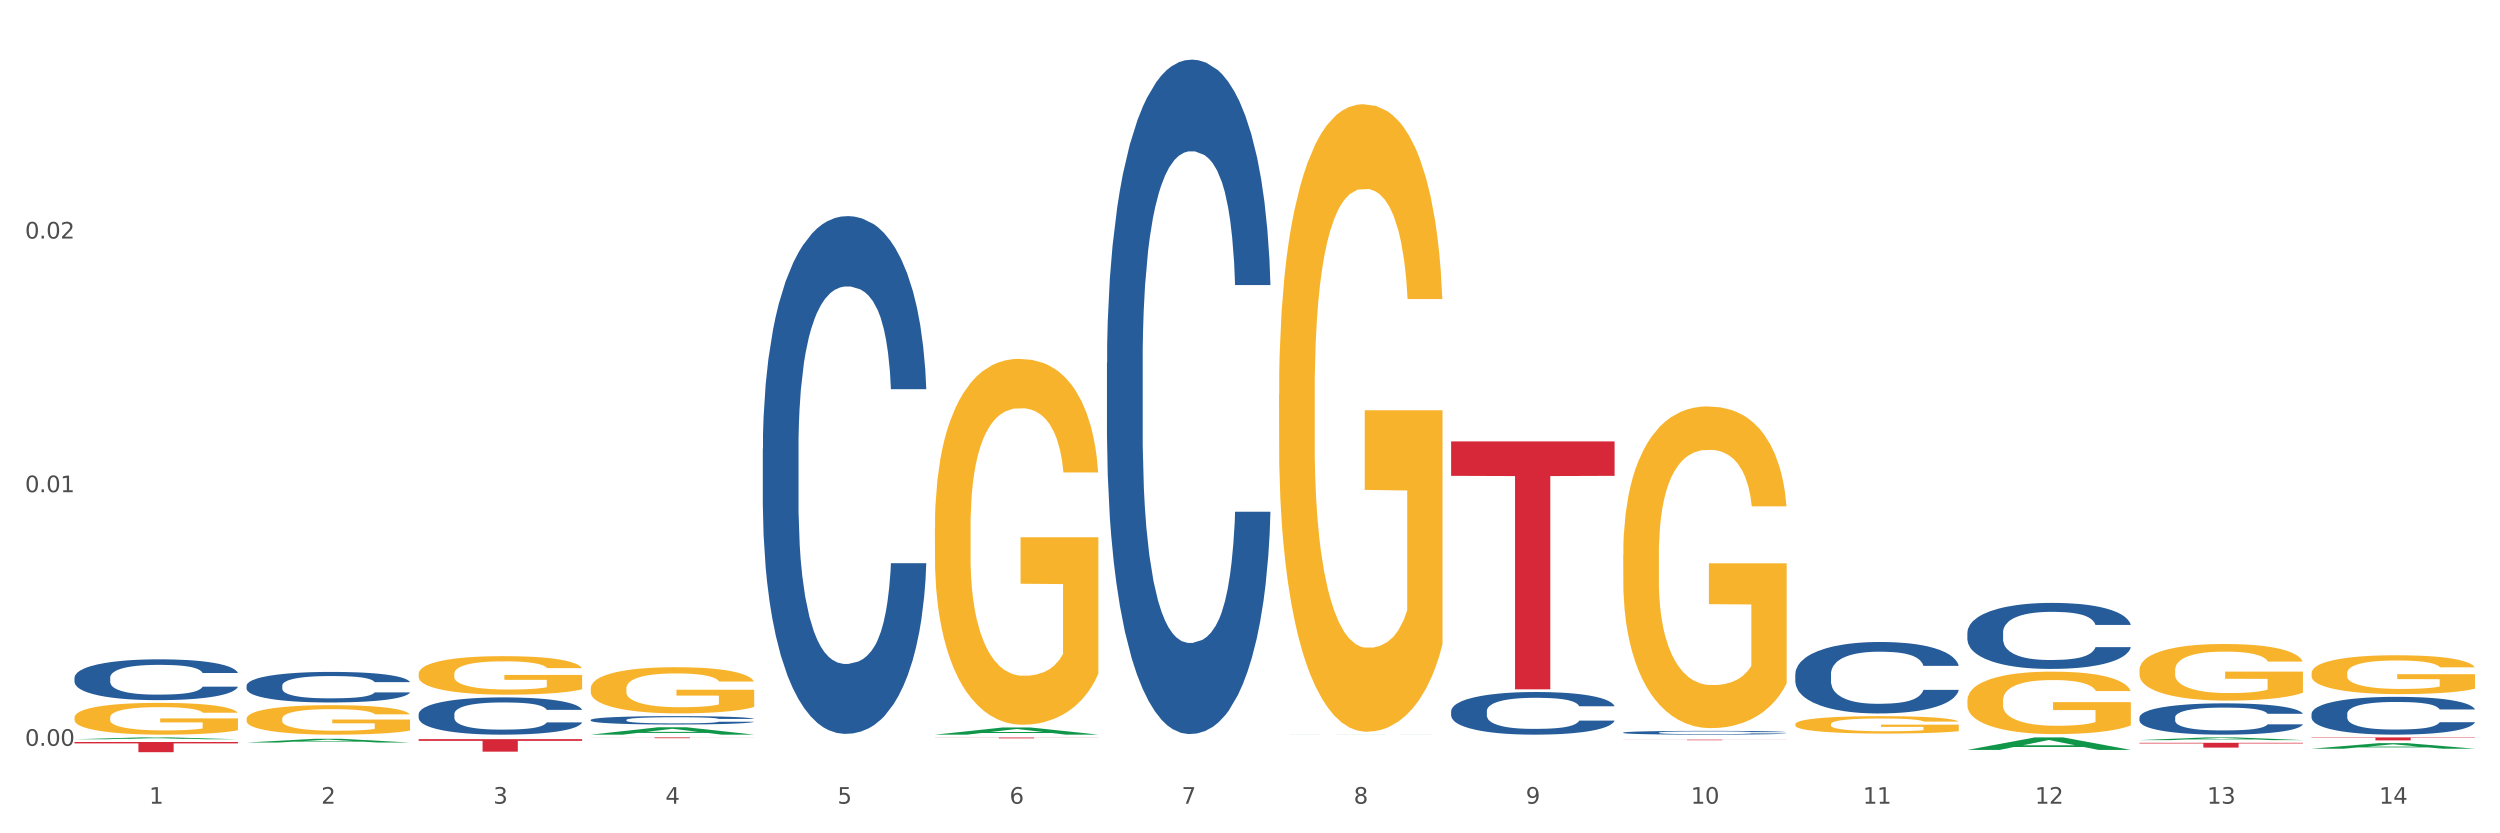 <?xml version="1.0" encoding="utf-8" standalone="no"?>
<!DOCTYPE svg PUBLIC "-//W3C//DTD SVG 1.1//EN"
  "http://www.w3.org/Graphics/SVG/1.1/DTD/svg11.dtd">
<svg xmlns:xlink="http://www.w3.org/1999/xlink" width="1080pt" height="360pt" viewBox="0 0 1080 360" xmlns="http://www.w3.org/2000/svg" version="1.1">
 <rect x="0" y="0" width="1080" height="360" fill="#333333" stroke="none"/>
 <defs>
  <style type="text/css">*{stroke-linejoin: round; stroke-linecap: butt}</style>
 </defs>
 <g id="figure_1">
  <g id="patch_1">
   <path d="M 0 360 
L 1080 360 
L 1080 0 
L 0 0 
z
" style="fill: #ffffff; stroke: #ffffff; stroke-linejoin: miter"/>
  </g>
  <g id="axes_1">
   <g id="matplotlib.axis_1">
    <g id="xtick_1">
     <g id="text_1">
      <!-- 1 -->
      <g style="fill: #4d4d4d" transform="translate(64.432 347.204) scale(0.096 -0.096)">
       <defs>
        <path id="DejaVuSans-31" d="M 794 531 
L 1825 531 
L 1825 4091 
L 703 3866 
L 703 4441 
L 1819 4666 
L 2450 4666 
L 2450 531 
L 3481 531 
L 3481 0 
L 794 0 
L 794 531 
z
" transform="scale(0.016)"/>
       </defs>
       <use xlink:href="#DejaVuSans-31"/>
      </g>
     </g>
    </g>
    <g id="xtick_2">
     <g id="text_2">
      <!-- 2 -->
      <g style="fill: #4d4d4d" transform="translate(138.771 347.204) scale(0.096 -0.096)">
       <defs>
        <path id="DejaVuSans-32" d="M 1228 531 
L 3431 531 
L 3431 0 
L 469 0 
L 469 531 
Q 828 903 1448 1529 
Q 2069 2156 2228 2338 
Q 2531 2678 2651 2914 
Q 2772 3150 2772 3378 
Q 2772 3750 2511 3984 
Q 2250 4219 1831 4219 
Q 1534 4219 1204 4116 
Q 875 4013 500 3803 
L 500 4441 
Q 881 4594 1212 4672 
Q 1544 4750 1819 4750 
Q 2544 4750 2975 4387 
Q 3406 4025 3406 3419 
Q 3406 3131 3298 2873 
Q 3191 2616 2906 2266 
Q 2828 2175 2409 1742 
Q 1991 1309 1228 531 
z
" transform="scale(0.016)"/>
       </defs>
       <use xlink:href="#DejaVuSans-32"/>
      </g>
     </g>
    </g>
    <g id="xtick_3">
     <g id="text_3">
      <!-- 3 -->
      <g style="fill: #4d4d4d" transform="translate(213.109 347.204) scale(0.096 -0.096)">
       <defs>
        <path id="DejaVuSans-33" d="M 2597 2516 
Q 3050 2419 3304 2112 
Q 3559 1806 3559 1356 
Q 3559 666 3084 287 
Q 2609 -91 1734 -91 
Q 1441 -91 1130 -33 
Q 819 25 488 141 
L 488 750 
Q 750 597 1062 519 
Q 1375 441 1716 441 
Q 2309 441 2620 675 
Q 2931 909 2931 1356 
Q 2931 1769 2642 2001 
Q 2353 2234 1838 2234 
L 1294 2234 
L 1294 2753 
L 1863 2753 
Q 2328 2753 2575 2939 
Q 2822 3125 2822 3475 
Q 2822 3834 2567 4026 
Q 2313 4219 1838 4219 
Q 1578 4219 1281 4162 
Q 984 4106 628 3988 
L 628 4550 
Q 988 4650 1302 4700 
Q 1616 4750 1894 4750 
Q 2613 4750 3031 4423 
Q 3450 4097 3450 3541 
Q 3450 3153 3228 2886 
Q 3006 2619 2597 2516 
z
" transform="scale(0.016)"/>
       </defs>
       <use xlink:href="#DejaVuSans-33"/>
      </g>
     </g>
    </g>
    <g id="xtick_4">
     <g id="text_4">
      <!-- 4 -->
      <g style="fill: #4d4d4d" transform="translate(287.448 347.204) scale(0.096 -0.096)">
       <defs>
        <path id="DejaVuSans-34" d="M 2419 4116 
L 825 1625 
L 2419 1625 
L 2419 4116 
z
M 2253 4666 
L 3047 4666 
L 3047 1625 
L 3713 1625 
L 3713 1100 
L 3047 1100 
L 3047 0 
L 2419 0 
L 2419 1100 
L 313 1100 
L 313 1709 
L 2253 4666 
z
" transform="scale(0.016)"/>
       </defs>
       <use xlink:href="#DejaVuSans-34"/>
      </g>
     </g>
    </g>
    <g id="xtick_5">
     <g id="text_5">
      <!-- 5 -->
      <g style="fill: #4d4d4d" transform="translate(361.787 347.204) scale(0.096 -0.096)">
       <defs>
        <path id="DejaVuSans-35" d="M 691 4666 
L 3169 4666 
L 3169 4134 
L 1269 4134 
L 1269 2991 
Q 1406 3038 1543 3061 
Q 1681 3084 1819 3084 
Q 2600 3084 3056 2656 
Q 3513 2228 3513 1497 
Q 3513 744 3044 326 
Q 2575 -91 1722 -91 
Q 1428 -91 1123 -41 
Q 819 9 494 109 
L 494 744 
Q 775 591 1075 516 
Q 1375 441 1709 441 
Q 2250 441 2565 725 
Q 2881 1009 2881 1497 
Q 2881 1984 2565 2268 
Q 2250 2553 1709 2553 
Q 1456 2553 1204 2497 
Q 953 2441 691 2322 
L 691 4666 
z
" transform="scale(0.016)"/>
       </defs>
       <use xlink:href="#DejaVuSans-35"/>
      </g>
     </g>
    </g>
    <g id="xtick_6">
     <g id="text_6">
      <!-- 6 -->
      <g style="fill: #4d4d4d" transform="translate(436.125 347.204) scale(0.096 -0.096)">
       <defs>
        <path id="DejaVuSans-36" d="M 2113 2584 
Q 1688 2584 1439 2293 
Q 1191 2003 1191 1497 
Q 1191 994 1439 701 
Q 1688 409 2113 409 
Q 2538 409 2786 701 
Q 3034 994 3034 1497 
Q 3034 2003 2786 2293 
Q 2538 2584 2113 2584 
z
M 3366 4563 
L 3366 3988 
Q 3128 4100 2886 4159 
Q 2644 4219 2406 4219 
Q 1781 4219 1451 3797 
Q 1122 3375 1075 2522 
Q 1259 2794 1537 2939 
Q 1816 3084 2150 3084 
Q 2853 3084 3261 2657 
Q 3669 2231 3669 1497 
Q 3669 778 3244 343 
Q 2819 -91 2113 -91 
Q 1303 -91 875 529 
Q 447 1150 447 2328 
Q 447 3434 972 4092 
Q 1497 4750 2381 4750 
Q 2619 4750 2861 4703 
Q 3103 4656 3366 4563 
z
" transform="scale(0.016)"/>
       </defs>
       <use xlink:href="#DejaVuSans-36"/>
      </g>
     </g>
    </g>
    <g id="xtick_7">
     <g id="text_7">
      <!-- 7 -->
      <g style="fill: #4d4d4d" transform="translate(510.464 347.204) scale(0.096 -0.096)">
       <defs>
        <path id="DejaVuSans-37" d="M 525 4666 
L 3525 4666 
L 3525 4397 
L 1831 0 
L 1172 0 
L 2766 4134 
L 525 4134 
L 525 4666 
z
" transform="scale(0.016)"/>
       </defs>
       <use xlink:href="#DejaVuSans-37"/>
      </g>
     </g>
    </g>
    <g id="xtick_8">
     <g id="text_8">
      <!-- 8 -->
      <g style="fill: #4d4d4d" transform="translate(584.803 347.204) scale(0.096 -0.096)">
       <defs>
        <path id="DejaVuSans-38" d="M 2034 2216 
Q 1584 2216 1326 1975 
Q 1069 1734 1069 1313 
Q 1069 891 1326 650 
Q 1584 409 2034 409 
Q 2484 409 2743 651 
Q 3003 894 3003 1313 
Q 3003 1734 2745 1975 
Q 2488 2216 2034 2216 
z
M 1403 2484 
Q 997 2584 770 2862 
Q 544 3141 544 3541 
Q 544 4100 942 4425 
Q 1341 4750 2034 4750 
Q 2731 4750 3128 4425 
Q 3525 4100 3525 3541 
Q 3525 3141 3298 2862 
Q 3072 2584 2669 2484 
Q 3125 2378 3379 2068 
Q 3634 1759 3634 1313 
Q 3634 634 3220 271 
Q 2806 -91 2034 -91 
Q 1263 -91 848 271 
Q 434 634 434 1313 
Q 434 1759 690 2068 
Q 947 2378 1403 2484 
z
M 1172 3481 
Q 1172 3119 1398 2916 
Q 1625 2713 2034 2713 
Q 2441 2713 2670 2916 
Q 2900 3119 2900 3481 
Q 2900 3844 2670 4047 
Q 2441 4250 2034 4250 
Q 1625 4250 1398 4047 
Q 1172 3844 1172 3481 
z
" transform="scale(0.016)"/>
       </defs>
       <use xlink:href="#DejaVuSans-38"/>
      </g>
     </g>
    </g>
    <g id="xtick_9">
     <g id="text_9">
      <!-- 9 -->
      <g style="fill: #4d4d4d" transform="translate(659.142 347.204) scale(0.096 -0.096)">
       <defs>
        <path id="DejaVuSans-39" d="M 703 97 
L 703 672 
Q 941 559 1184 500 
Q 1428 441 1663 441 
Q 2288 441 2617 861 
Q 2947 1281 2994 2138 
Q 2813 1869 2534 1725 
Q 2256 1581 1919 1581 
Q 1219 1581 811 2004 
Q 403 2428 403 3163 
Q 403 3881 828 4315 
Q 1253 4750 1959 4750 
Q 2769 4750 3195 4129 
Q 3622 3509 3622 2328 
Q 3622 1225 3098 567 
Q 2575 -91 1691 -91 
Q 1453 -91 1209 -44 
Q 966 3 703 97 
z
M 1959 2075 
Q 2384 2075 2632 2365 
Q 2881 2656 2881 3163 
Q 2881 3666 2632 3958 
Q 2384 4250 1959 4250 
Q 1534 4250 1286 3958 
Q 1038 3666 1038 3163 
Q 1038 2656 1286 2365 
Q 1534 2075 1959 2075 
z
" transform="scale(0.016)"/>
       </defs>
       <use xlink:href="#DejaVuSans-39"/>
      </g>
     </g>
    </g>
    <g id="xtick_10">
     <g id="text_10">
      <!-- 10 -->
      <g style="fill: #4d4d4d" transform="translate(730.426 347.204) scale(0.096 -0.096)">
       <defs>
        <path id="DejaVuSans-30" d="M 2034 4250 
Q 1547 4250 1301 3770 
Q 1056 3291 1056 2328 
Q 1056 1369 1301 889 
Q 1547 409 2034 409 
Q 2525 409 2770 889 
Q 3016 1369 3016 2328 
Q 3016 3291 2770 3770 
Q 2525 4250 2034 4250 
z
M 2034 4750 
Q 2819 4750 3233 4129 
Q 3647 3509 3647 2328 
Q 3647 1150 3233 529 
Q 2819 -91 2034 -91 
Q 1250 -91 836 529 
Q 422 1150 422 2328 
Q 422 3509 836 4129 
Q 1250 4750 2034 4750 
z
" transform="scale(0.016)"/>
       </defs>
       <use xlink:href="#DejaVuSans-31"/>
       <use xlink:href="#DejaVuSans-30" transform="translate(63.623 0)"/>
      </g>
     </g>
    </g>
    <g id="xtick_11">
     <g id="text_11">
      <!-- 11 -->
      <g style="fill: #4d4d4d" transform="translate(804.765 347.204) scale(0.096 -0.096)">
       <use xlink:href="#DejaVuSans-31"/>
       <use xlink:href="#DejaVuSans-31" transform="translate(63.623 0)"/>
      </g>
     </g>
    </g>
    <g id="xtick_12">
     <g id="text_12">
      <!-- 12 -->
      <g style="fill: #4d4d4d" transform="translate(879.104 347.204) scale(0.096 -0.096)">
       <use xlink:href="#DejaVuSans-31"/>
       <use xlink:href="#DejaVuSans-32" transform="translate(63.623 0)"/>
      </g>
     </g>
    </g>
    <g id="xtick_13">
     <g id="text_13">
      <!-- 13 -->
      <g style="fill: #4d4d4d" transform="translate(953.442 347.204) scale(0.096 -0.096)">
       <use xlink:href="#DejaVuSans-31"/>
       <use xlink:href="#DejaVuSans-33" transform="translate(63.623 0)"/>
      </g>
     </g>
    </g>
    <g id="xtick_14">
     <g id="text_14">
      <!-- 14 -->
      <g style="fill: #4d4d4d" transform="translate(1027.781 347.204) scale(0.096 -0.096)">
       <use xlink:href="#DejaVuSans-31"/>
       <use xlink:href="#DejaVuSans-34" transform="translate(63.623 0)"/>
      </g>
     </g>
    </g>
    <g id="xtick_15"/>
    <g id="xtick_16"/>
    <g id="xtick_17"/>
    <g id="xtick_18"/>
    <g id="xtick_19"/>
    <g id="xtick_20"/>
    <g id="xtick_21"/>
    <g id="xtick_22"/>
    <g id="xtick_23"/>
    <g id="xtick_24"/>
    <g id="xtick_25"/>
    <g id="xtick_26"/>
    <g id="xtick_27"/>
   </g>
   <g id="matplotlib.axis_2">
    <g id="ytick_1">
     <g id="text_15">
      <!-- 0.00 -->
      <g style="fill: #4d4d4d" transform="translate(10.8 322.191) scale(0.096 -0.096)">
       <defs>
        <path id="DejaVuSans-2e" d="M 684 794 
L 1344 794 
L 1344 0 
L 684 0 
L 684 794 
z
" transform="scale(0.016)"/>
       </defs>
       <use xlink:href="#DejaVuSans-30"/>
       <use xlink:href="#DejaVuSans-2e" transform="translate(63.623 0)"/>
       <use xlink:href="#DejaVuSans-30" transform="translate(95.41 0)"/>
       <use xlink:href="#DejaVuSans-30" transform="translate(159.033 0)"/>
      </g>
     </g>
    </g>
    <g id="ytick_2">
     <g id="text_16">
      <!-- 0.01 -->
      <g style="fill: #4d4d4d" transform="translate(10.8 212.623) scale(0.096 -0.096)">
       <use xlink:href="#DejaVuSans-30"/>
       <use xlink:href="#DejaVuSans-2e" transform="translate(63.623 0)"/>
       <use xlink:href="#DejaVuSans-30" transform="translate(95.41 0)"/>
       <use xlink:href="#DejaVuSans-31" transform="translate(159.033 0)"/>
      </g>
     </g>
    </g>
    <g id="ytick_3">
     <g id="text_17">
      <!-- 0.02 -->
      <g style="fill: #4d4d4d" transform="translate(10.8 103.054) scale(0.096 -0.096)">
       <use xlink:href="#DejaVuSans-30"/>
       <use xlink:href="#DejaVuSans-2e" transform="translate(63.623 0)"/>
       <use xlink:href="#DejaVuSans-30" transform="translate(95.41 0)"/>
       <use xlink:href="#DejaVuSans-32" transform="translate(159.033 0)"/>
      </g>
     </g>
    </g>
    <g id="ytick_4"/>
    <g id="ytick_5"/>
    <g id="ytick_6"/>
   </g>
   <g id="PolyCollection_1">
    <path d="M 32.175 319.362 
L 32.248 319.362 
L 61.37 318.545 
L 73.456 318.544 
L 102.797 319.364 
L 88.818 319.364 
L 82.484 319.173 
L 52.415 319.173 
L 52.197 319.176 
L 46.081 319.364 
L 32.175 319.364 
L 32.175 319.362 
L 56.201 319.059 
L 78.698 319.058 
L 67.559 318.719 
L 67.413 318.717 
L 67.267 318.72 
L 56.128 319.058 
L 56.201 319.059 
L 32.175 319.362 
z
" clip-path="url(#pd207455ae7)" style="fill: #109648"/>
    <path d="M 106.514 296.195 
L 106.597 296.183 
L 106.597 295.845 
L 106.848 295.387 
L 107.766 294.543 
L 108.935 293.904 
L 110.938 293.156 
L 112.023 292.842 
L 113.442 292.493 
L 116.364 291.926 
L 119.703 291.443 
L 122.04 291.178 
L 123.794 291.009 
L 127.717 290.708 
L 129.971 290.575 
L 132.308 290.466 
L 134.312 290.394 
L 137.651 290.31 
L 140.322 290.273 
L 143.411 290.261 
L 145.998 290.273 
L 149.421 290.322 
L 154.43 290.466 
L 156.35 290.551 
L 158.937 290.696 
L 161.609 290.889 
L 163.779 291.081 
L 166.283 291.359 
L 168.871 291.721 
L 171.376 292.179 
L 173.129 292.601 
L 174.548 293.047 
L 175.8 293.59 
L 176.718 294.181 
L 177.135 294.675 
L 161.859 294.675 
L 161.442 294.229 
L 160.607 293.747 
L 159.772 293.421 
L 158.854 293.156 
L 157.435 292.854 
L 156.183 292.661 
L 154.096 292.432 
L 152.176 292.288 
L 150.59 292.203 
L 148.67 292.131 
L 144.579 292.058 
L 141.658 292.058 
L 139.821 292.082 
L 137.567 292.143 
L 135.647 292.227 
L 133.393 292.372 
L 131.64 292.529 
L 129.887 292.734 
L 128.886 292.878 
L 127.383 293.144 
L 126.381 293.361 
L 125.046 293.735 
L 124.294 294 
L 122.959 294.688 
L 122.374 295.194 
L 122.124 295.544 
L 121.957 295.93 
L 121.957 297.811 
L 122.458 298.655 
L 122.875 299.017 
L 123.543 299.427 
L 124.795 299.958 
L 126.632 300.476 
L 128.552 300.85 
L 130.138 301.08 
L 131.64 301.248 
L 133.143 301.381 
L 134.979 301.502 
L 136.482 301.574 
L 138.736 301.646 
L 141.407 301.683 
L 143.494 301.683 
L 147.751 301.622 
L 149.671 301.562 
L 151.508 301.477 
L 153.511 301.345 
L 155.097 301.2 
L 156.016 301.092 
L 157.518 300.862 
L 158.687 300.621 
L 159.689 300.344 
L 160.357 300.103 
L 161.108 299.741 
L 161.692 299.331 
L 161.859 299.114 
L 177.135 299.114 
L 176.802 299.548 
L 176.217 299.97 
L 175.049 300.537 
L 174.13 300.862 
L 172.711 301.26 
L 171.209 301.598 
L 169.122 301.972 
L 167.202 302.249 
L 165.198 302.491 
L 163.028 302.708 
L 159.104 303.009 
L 157.685 303.094 
L 154.68 303.238 
L 152.343 303.323 
L 148.92 303.407 
L 145.414 303.455 
L 141.741 303.467 
L 138.486 303.443 
L 134.896 303.371 
L 132.642 303.299 
L 130.138 303.19 
L 127.216 303.021 
L 124.461 302.816 
L 121.874 302.575 
L 119.453 302.298 
L 117.199 301.984 
L 114.277 301.465 
L 112.107 300.959 
L 110.521 300.489 
L 109.435 300.091 
L 108.35 299.584 
L 107.766 299.234 
L 106.848 298.39 
L 106.514 297.606 
L 106.514 296.195 
z
" clip-path="url(#pd207455ae7)" style="fill: #255c99"/>
    <path d="M 998.578 318.544 
L 1069.2 318.544 
L 1069.2 318.726 
L 1041.42 318.728 
L 1041.42 319.857 
L 1026.191 319.857 
L 1026.191 318.728 
L 998.578 318.726 
L 998.578 318.545 
L 998.578 318.544 
z
" clip-path="url(#pd207455ae7)" style="fill: #d62839"/>
    <path d="M 924.24 320.895 
L 994.861 320.895 
L 994.861 321.184 
L 967.081 321.186 
L 967.081 322.973 
L 951.852 322.973 
L 951.852 321.186 
L 924.24 321.184 
L 924.24 320.897 
L 924.24 320.895 
z
" clip-path="url(#pd207455ae7)" style="fill: #d62839"/>
    <path d="M 701.223 319.525 
L 771.845 319.525 
L 771.845 319.56 
L 744.065 319.56 
L 744.065 319.779 
L 728.836 319.779 
L 728.836 319.56 
L 701.223 319.56 
L 701.223 319.525 
L 701.223 319.525 
z
" clip-path="url(#pd207455ae7)" style="fill: #d62839"/>
    <path d="M 626.885 190.678 
L 697.506 190.678 
L 697.506 205.562 
L 669.726 205.662 
L 669.726 297.779 
L 654.497 297.779 
L 654.497 205.662 
L 626.885 205.562 
L 626.885 190.779 
L 626.885 190.678 
z
" clip-path="url(#pd207455ae7)" style="fill: #d62839"/>
    <path d="M 403.869 318.602 
L 474.49 318.602 
L 474.49 318.654 
L 446.71 318.654 
L 446.71 318.977 
L 431.481 318.977 
L 431.481 318.654 
L 403.869 318.654 
L 403.869 318.602 
L 403.869 318.602 
z
" clip-path="url(#pd207455ae7)" style="fill: #d62839"/>
    <path d="M 255.191 318.544 
L 325.813 318.544 
L 325.813 318.595 
L 298.033 318.596 
L 298.033 318.913 
L 282.804 318.913 
L 282.804 318.596 
L 255.191 318.595 
L 255.191 318.544 
L 255.191 318.544 
z
" clip-path="url(#pd207455ae7)" style="fill: #d62839"/>
    <path d="M 180.852 319.306 
L 251.474 319.306 
L 251.474 320.06 
L 223.694 320.065 
L 223.694 324.732 
L 208.465 324.732 
L 208.465 320.065 
L 180.852 320.06 
L 180.852 319.311 
L 180.852 319.306 
z
" clip-path="url(#pd207455ae7)" style="fill: #d62839"/>
    <path d="M 32.175 320.535 
L 102.797 320.535 
L 102.797 321.148 
L 75.017 321.153 
L 75.017 324.95 
L 59.788 324.95 
L 59.788 321.153 
L 32.175 321.148 
L 32.175 320.539 
L 32.175 320.535 
z
" clip-path="url(#pd207455ae7)" style="fill: #d62839"/>
    <path d="M 998.578 290.83 
L 998.662 290.815 
L 998.662 290.263 
L 998.828 289.787 
L 999.662 288.637 
L 1000.913 287.687 
L 1001.83 287.181 
L 1002.747 286.767 
L 1003.831 286.353 
L 1005.165 285.924 
L 1007.583 285.295 
L 1009.084 284.973 
L 1010.918 284.636 
L 1014.253 284.145 
L 1016.671 283.869 
L 1019.173 283.639 
L 1023.258 283.363 
L 1025.926 283.241 
L 1028.761 283.149 
L 1032.18 283.087 
L 1034.765 283.072 
L 1040.434 283.118 
L 1045.27 283.256 
L 1047.605 283.363 
L 1050.607 283.547 
L 1052.191 283.67 
L 1054.775 283.915 
L 1057.444 284.237 
L 1059.278 284.513 
L 1062.029 285.034 
L 1064.114 285.556 
L 1066.032 286.2 
L 1067.032 286.644 
L 1067.783 287.058 
L 1068.45 287.534 
L 1069.117 288.285 
L 1054.108 288.285 
L 1053.525 287.748 
L 1052.608 287.242 
L 1051.274 286.752 
L 1050.106 286.445 
L 1048.105 286.062 
L 1046.271 285.816 
L 1044.353 285.632 
L 1042.019 285.479 
L 1040.184 285.402 
L 1037.599 285.341 
L 1032.513 285.356 
L 1029.095 285.479 
L 1026.76 285.632 
L 1025.259 285.77 
L 1023.925 285.924 
L 1022.425 286.138 
L 1020.674 286.46 
L 1019.423 286.752 
L 1018.172 287.12 
L 1017.172 287.488 
L 1016.255 287.917 
L 1015.504 288.377 
L 1014.92 288.852 
L 1014.42 289.435 
L 1014.003 290.401 
L 1014.003 292.501 
L 1014.17 292.976 
L 1014.587 293.605 
L 1015.087 294.08 
L 1015.921 294.647 
L 1016.671 295.031 
L 1018.089 295.583 
L 1019.673 296.043 
L 1020.924 296.334 
L 1022.174 296.579 
L 1024.342 296.917 
L 1026.76 297.192 
L 1028.845 297.361 
L 1031.68 297.514 
L 1033.597 297.576 
L 1035.265 297.606 
L 1039.35 297.606 
L 1042.269 297.56 
L 1045.52 297.453 
L 1048.022 297.315 
L 1050.106 297.146 
L 1052.441 296.871 
L 1053.942 296.61 
L 1053.942 293.406 
L 1035.598 293.39 
L 1035.598 291.259 
L 1069.2 291.259 
L 1069.2 297.514 
L 1067.783 297.836 
L 1066.198 298.128 
L 1064.531 298.388 
L 1062.029 298.71 
L 1059.028 299.017 
L 1056.36 299.232 
L 1053.525 299.416 
L 1050.19 299.584 
L 1045.854 299.738 
L 1043.186 299.799 
L 1039.851 299.845 
L 1035.932 299.86 
L 1032.513 299.83 
L 1029.178 299.753 
L 1025.676 299.615 
L 1022.258 299.416 
L 1019.673 299.216 
L 1017.088 298.971 
L 1014.337 298.649 
L 1012.169 298.342 
L 1010.501 298.066 
L 1008.667 297.714 
L 1006.666 297.254 
L 1005.165 296.84 
L 1003.831 296.411 
L 1002.414 295.859 
L 1001.413 295.383 
L 1000.413 294.785 
L 999.829 294.341 
L 999.162 293.651 
L 998.662 292.685 
L 998.578 290.83 
z
" clip-path="url(#pd207455ae7)" style="fill: #f7b32b"/>
    <path d="M 32.175 309.983 
L 32.258 309.971 
L 32.258 309.519 
L 32.425 309.13 
L 33.259 308.189 
L 34.51 307.412 
L 35.427 306.998 
L 36.344 306.659 
L 37.428 306.32 
L 38.762 305.969 
L 41.18 305.454 
L 42.681 305.191 
L 44.515 304.915 
L 47.85 304.513 
L 50.268 304.288 
L 52.77 304.099 
L 56.855 303.874 
L 59.523 303.773 
L 62.358 303.698 
L 65.777 303.648 
L 68.361 303.635 
L 74.031 303.673 
L 78.867 303.786 
L 81.202 303.874 
L 84.203 304.024 
L 85.788 304.125 
L 88.372 304.325 
L 91.04 304.589 
L 92.875 304.815 
L 95.626 305.241 
L 97.711 305.668 
L 99.628 306.195 
L 100.629 306.558 
L 101.379 306.897 
L 102.046 307.286 
L 102.713 307.901 
L 87.705 307.901 
L 87.122 307.462 
L 86.204 307.048 
L 84.87 306.646 
L 83.703 306.395 
L 81.702 306.082 
L 79.868 305.881 
L 77.95 305.73 
L 75.615 305.605 
L 73.781 305.542 
L 71.196 305.492 
L 66.11 305.505 
L 62.692 305.605 
L 60.357 305.73 
L 58.856 305.843 
L 57.522 305.969 
L 56.021 306.144 
L 54.27 306.408 
L 53.02 306.646 
L 51.769 306.947 
L 50.768 307.248 
L 49.851 307.6 
L 49.101 307.976 
L 48.517 308.365 
L 48.017 308.842 
L 47.6 309.632 
L 47.6 311.351 
L 47.767 311.74 
L 48.184 312.254 
L 48.684 312.643 
L 49.518 313.107 
L 50.268 313.421 
L 51.686 313.873 
L 53.27 314.249 
L 54.52 314.487 
L 55.771 314.688 
L 57.939 314.964 
L 60.357 315.19 
L 62.441 315.328 
L 65.276 315.453 
L 67.194 315.504 
L 68.862 315.529 
L 72.947 315.529 
L 75.865 315.491 
L 79.117 315.403 
L 81.619 315.29 
L 83.703 315.152 
L 86.038 314.926 
L 87.538 314.713 
L 87.538 312.091 
L 69.195 312.079 
L 69.195 310.335 
L 102.797 310.335 
L 102.797 315.453 
L 101.379 315.717 
L 99.795 315.955 
L 98.128 316.169 
L 95.626 316.432 
L 92.625 316.683 
L 89.956 316.859 
L 87.122 317.009 
L 83.786 317.147 
L 79.451 317.273 
L 76.783 317.323 
L 73.447 317.36 
L 69.529 317.373 
L 66.11 317.348 
L 62.775 317.285 
L 59.273 317.172 
L 55.855 317.009 
L 53.27 316.846 
L 50.685 316.645 
L 47.934 316.382 
L 45.766 316.131 
L 44.098 315.905 
L 42.264 315.616 
L 40.263 315.24 
L 38.762 314.901 
L 37.428 314.55 
L 36.01 314.098 
L 35.01 313.71 
L 34.009 313.22 
L 33.426 312.856 
L 32.759 312.292 
L 32.258 311.501 
L 32.175 309.983 
z
" clip-path="url(#pd207455ae7)" style="fill: #f7b32b"/>
    <path d="M 924.24 309.923 
L 924.323 309.911 
L 924.323 309.565 
L 924.573 309.096 
L 925.492 308.231 
L 926.66 307.576 
L 928.664 306.81 
L 929.749 306.489 
L 931.168 306.131 
L 934.09 305.55 
L 937.429 305.056 
L 939.766 304.784 
L 941.519 304.611 
L 945.443 304.302 
L 947.697 304.166 
L 950.034 304.055 
L 952.037 303.981 
L 955.377 303.894 
L 958.048 303.857 
L 961.136 303.845 
L 963.724 303.857 
L 967.147 303.907 
L 972.155 304.055 
L 974.075 304.141 
L 976.663 304.29 
L 979.335 304.487 
L 981.505 304.685 
L 984.009 304.969 
L 986.597 305.34 
L 989.101 305.809 
L 990.854 306.242 
L 992.273 306.699 
L 993.526 307.255 
L 994.444 307.86 
L 994.861 308.367 
L 979.585 308.367 
L 979.168 307.91 
L 978.333 307.415 
L 977.498 307.082 
L 976.58 306.81 
L 975.161 306.501 
L 973.908 306.303 
L 971.822 306.069 
L 969.902 305.92 
L 968.316 305.834 
L 966.396 305.76 
L 962.305 305.686 
L 959.383 305.686 
L 957.547 305.71 
L 955.293 305.772 
L 953.373 305.859 
L 951.119 306.007 
L 949.366 306.168 
L 947.613 306.378 
L 946.611 306.526 
L 945.109 306.798 
L 944.107 307.02 
L 942.771 307.403 
L 942.02 307.675 
L 940.685 308.379 
L 940.1 308.898 
L 939.85 309.256 
L 939.683 309.651 
L 939.683 311.579 
L 940.184 312.444 
L 940.601 312.814 
L 941.269 313.234 
L 942.521 313.778 
L 944.358 314.309 
L 946.278 314.692 
L 947.864 314.927 
L 949.366 315.1 
L 950.869 315.236 
L 952.705 315.359 
L 954.208 315.433 
L 956.462 315.507 
L 959.133 315.544 
L 961.22 315.544 
L 965.477 315.483 
L 967.397 315.421 
L 969.234 315.334 
L 971.237 315.199 
L 972.823 315.05 
L 973.742 314.939 
L 975.244 314.704 
L 976.413 314.457 
L 977.415 314.173 
L 978.082 313.926 
L 978.834 313.555 
L 979.418 313.135 
L 979.585 312.913 
L 994.861 312.913 
L 994.527 313.358 
L 993.943 313.79 
L 992.774 314.371 
L 991.856 314.704 
L 990.437 315.112 
L 988.934 315.458 
L 986.847 315.841 
L 984.927 316.125 
L 982.924 316.372 
L 980.754 316.595 
L 976.83 316.903 
L 975.411 316.99 
L 972.406 317.138 
L 970.069 317.225 
L 966.646 317.311 
L 963.14 317.361 
L 959.467 317.373 
L 956.211 317.348 
L 952.622 317.274 
L 950.368 317.2 
L 947.864 317.089 
L 944.942 316.916 
L 942.187 316.706 
L 939.599 316.459 
L 937.178 316.175 
L 934.925 315.853 
L 932.003 315.322 
L 929.832 314.803 
L 928.246 314.321 
L 927.161 313.914 
L 926.076 313.395 
L 925.492 313.037 
L 924.573 312.172 
L 924.24 311.369 
L 924.24 309.923 
z
" clip-path="url(#pd207455ae7)" style="fill: #255c99"/>
    <path d="M 849.901 273.267 
L 849.984 273.241 
L 849.984 272.511 
L 850.235 271.521 
L 851.153 269.697 
L 852.322 268.316 
L 854.325 266.701 
L 855.41 266.024 
L 856.829 265.268 
L 859.751 264.044 
L 863.09 263.001 
L 865.428 262.428 
L 867.181 262.063 
L 871.104 261.412 
L 873.358 261.125 
L 875.695 260.891 
L 877.699 260.735 
L 881.038 260.552 
L 883.709 260.474 
L 886.798 260.448 
L 889.386 260.474 
L 892.808 260.578 
L 897.817 260.891 
L 899.737 261.073 
L 902.325 261.386 
L 904.996 261.803 
L 907.166 262.22 
L 909.671 262.819 
L 912.258 263.601 
L 914.763 264.591 
L 916.516 265.503 
L 917.935 266.467 
L 919.187 267.639 
L 920.105 268.916 
L 920.523 269.984 
L 905.246 269.984 
L 904.829 269.02 
L 903.994 267.978 
L 903.159 267.274 
L 902.241 266.701 
L 900.822 266.05 
L 899.57 265.633 
L 897.483 265.138 
L 895.563 264.825 
L 893.977 264.643 
L 892.057 264.486 
L 887.966 264.33 
L 885.045 264.33 
L 883.208 264.382 
L 880.954 264.512 
L 879.034 264.695 
L 876.78 265.008 
L 875.027 265.346 
L 873.274 265.789 
L 872.273 266.102 
L 870.77 266.675 
L 869.768 267.144 
L 868.433 267.952 
L 867.681 268.525 
L 866.346 270.01 
L 865.761 271.104 
L 865.511 271.86 
L 865.344 272.694 
L 865.344 276.758 
L 865.845 278.582 
L 866.262 279.363 
L 866.93 280.249 
L 868.182 281.396 
L 870.019 282.516 
L 871.939 283.324 
L 873.525 283.819 
L 875.027 284.183 
L 876.53 284.47 
L 878.367 284.731 
L 879.869 284.887 
L 882.123 285.043 
L 884.794 285.121 
L 886.881 285.121 
L 891.139 284.991 
L 893.059 284.861 
L 894.895 284.678 
L 896.899 284.392 
L 898.485 284.079 
L 899.403 283.845 
L 900.905 283.35 
L 902.074 282.829 
L 903.076 282.229 
L 903.744 281.708 
L 904.495 280.927 
L 905.079 280.041 
L 905.246 279.572 
L 920.523 279.572 
L 920.189 280.51 
L 919.604 281.422 
L 918.436 282.646 
L 917.517 283.35 
L 916.098 284.209 
L 914.596 284.939 
L 912.509 285.747 
L 910.589 286.346 
L 908.585 286.867 
L 906.415 287.336 
L 902.491 287.987 
L 901.072 288.17 
L 898.067 288.482 
L 895.73 288.665 
L 892.307 288.847 
L 888.801 288.951 
L 885.128 288.977 
L 881.873 288.925 
L 878.283 288.769 
L 876.029 288.613 
L 873.525 288.378 
L 870.603 288.013 
L 867.848 287.57 
L 865.261 287.049 
L 862.84 286.45 
L 860.586 285.773 
L 857.664 284.652 
L 855.494 283.558 
L 853.908 282.542 
L 852.823 281.682 
L 851.737 280.588 
L 851.153 279.832 
L 850.235 278.009 
L 849.901 276.315 
L 849.901 273.267 
z
" clip-path="url(#pd207455ae7)" style="fill: #255c99"/>
    <path d="M 775.562 291.21 
L 775.646 291.182 
L 775.646 290.392 
L 775.896 289.321 
L 776.814 287.348 
L 777.983 285.853 
L 779.986 284.105 
L 781.072 283.372 
L 782.491 282.555 
L 785.412 281.23 
L 788.752 280.102 
L 791.089 279.482 
L 792.842 279.087 
L 796.765 278.382 
L 799.019 278.072 
L 801.357 277.818 
L 803.36 277.649 
L 806.699 277.452 
L 809.37 277.367 
L 812.459 277.339 
L 815.047 277.367 
L 818.469 277.48 
L 823.478 277.818 
L 825.398 278.016 
L 827.986 278.354 
L 830.657 278.805 
L 832.828 279.256 
L 835.332 279.905 
L 837.92 280.75 
L 840.424 281.822 
L 842.177 282.808 
L 843.596 283.852 
L 844.848 285.12 
L 845.766 286.502 
L 846.184 287.658 
L 830.908 287.658 
L 830.49 286.615 
L 829.655 285.487 
L 828.821 284.726 
L 827.902 284.105 
L 826.483 283.401 
L 825.231 282.949 
L 823.144 282.414 
L 821.224 282.075 
L 819.638 281.878 
L 817.718 281.709 
L 813.628 281.54 
L 810.706 281.54 
L 808.87 281.596 
L 806.616 281.737 
L 804.696 281.935 
L 802.442 282.273 
L 800.689 282.639 
L 798.936 283.119 
L 797.934 283.457 
L 796.431 284.077 
L 795.43 284.585 
L 794.094 285.459 
L 793.343 286.079 
L 792.007 287.686 
L 791.423 288.87 
L 791.172 289.688 
L 791.005 290.59 
L 791.005 294.988 
L 791.506 296.961 
L 791.924 297.807 
L 792.591 298.766 
L 793.844 300.006 
L 795.68 301.219 
L 797.6 302.093 
L 799.186 302.628 
L 800.689 303.023 
L 802.191 303.333 
L 804.028 303.615 
L 805.53 303.784 
L 807.784 303.953 
L 810.456 304.038 
L 812.543 304.038 
L 816.8 303.897 
L 818.72 303.756 
L 820.556 303.559 
L 822.56 303.249 
L 824.146 302.91 
L 825.064 302.657 
L 826.567 302.121 
L 827.735 301.557 
L 828.737 300.909 
L 829.405 300.345 
L 830.156 299.499 
L 830.741 298.54 
L 830.908 298.033 
L 846.184 298.033 
L 845.85 299.048 
L 845.266 300.035 
L 844.097 301.36 
L 843.179 302.121 
L 841.76 303.051 
L 840.257 303.841 
L 838.17 304.715 
L 836.25 305.363 
L 834.247 305.927 
L 832.076 306.434 
L 828.153 307.139 
L 826.734 307.337 
L 823.728 307.675 
L 821.391 307.872 
L 817.969 308.07 
L 814.463 308.182 
L 810.79 308.211 
L 807.534 308.154 
L 803.944 307.985 
L 801.69 307.816 
L 799.186 307.562 
L 796.264 307.167 
L 793.51 306.688 
L 790.922 306.124 
L 788.501 305.476 
L 786.247 304.743 
L 783.325 303.53 
L 781.155 302.346 
L 779.569 301.247 
L 778.484 300.316 
L 777.399 299.132 
L 776.814 298.315 
L 775.896 296.341 
L 775.562 294.509 
L 775.562 291.21 
z
" clip-path="url(#pd207455ae7)" style="fill: #255c99"/>
    <path d="M 701.223 316.472 
L 701.307 316.471 
L 701.307 316.429 
L 701.557 316.372 
L 702.476 316.267 
L 703.644 316.188 
L 705.648 316.096 
L 706.733 316.057 
L 708.152 316.013 
L 711.074 315.943 
L 714.413 315.883 
L 716.75 315.85 
L 718.503 315.83 
L 722.427 315.792 
L 724.681 315.776 
L 727.018 315.762 
L 729.021 315.753 
L 732.36 315.743 
L 735.032 315.738 
L 738.12 315.737 
L 740.708 315.738 
L 744.131 315.744 
L 749.139 315.762 
L 751.059 315.773 
L 753.647 315.791 
L 756.318 315.815 
L 758.489 315.839 
L 760.993 315.873 
L 763.581 315.918 
L 766.085 315.974 
L 767.838 316.027 
L 769.257 316.082 
L 770.51 316.149 
L 771.428 316.223 
L 771.845 316.284 
L 756.569 316.284 
L 756.151 316.228 
L 755.317 316.169 
L 754.482 316.128 
L 753.564 316.096 
L 752.145 316.058 
L 750.892 316.034 
L 748.805 316.006 
L 746.885 315.988 
L 745.299 315.977 
L 743.379 315.969 
L 739.289 315.96 
L 736.367 315.96 
L 734.531 315.963 
L 732.277 315.97 
L 730.357 315.98 
L 728.103 315.998 
L 726.35 316.018 
L 724.597 316.043 
L 723.595 316.061 
L 722.093 316.094 
L 721.091 316.121 
L 719.755 316.167 
L 719.004 316.2 
L 717.668 316.285 
L 717.084 316.348 
L 716.834 316.391 
L 716.667 316.439 
L 716.667 316.672 
L 717.168 316.777 
L 717.585 316.822 
L 718.253 316.872 
L 719.505 316.938 
L 721.341 317.002 
L 723.261 317.049 
L 724.847 317.077 
L 726.35 317.098 
L 727.853 317.114 
L 729.689 317.129 
L 731.192 317.138 
L 733.446 317.147 
L 736.117 317.152 
L 738.204 317.152 
L 742.461 317.144 
L 744.381 317.137 
L 746.218 317.126 
L 748.221 317.11 
L 749.807 317.092 
L 750.725 317.079 
L 752.228 317.05 
L 753.397 317.02 
L 754.398 316.986 
L 755.066 316.956 
L 755.818 316.911 
L 756.402 316.86 
L 756.569 316.834 
L 771.845 316.834 
L 771.511 316.887 
L 770.927 316.94 
L 769.758 317.01 
L 768.84 317.05 
L 767.421 317.1 
L 765.918 317.141 
L 763.831 317.188 
L 761.911 317.222 
L 759.908 317.252 
L 757.738 317.279 
L 753.814 317.316 
L 752.395 317.327 
L 749.39 317.345 
L 747.052 317.355 
L 743.63 317.365 
L 740.124 317.371 
L 736.451 317.373 
L 733.195 317.37 
L 729.606 317.361 
L 727.352 317.352 
L 724.847 317.339 
L 721.926 317.318 
L 719.171 317.292 
L 716.583 317.262 
L 714.162 317.228 
L 711.908 317.189 
L 708.987 317.125 
L 706.816 317.062 
L 705.23 317.004 
L 704.145 316.955 
L 703.06 316.892 
L 702.476 316.849 
L 701.557 316.744 
L 701.223 316.647 
L 701.223 316.472 
z
" clip-path="url(#pd207455ae7)" style="fill: #255c99"/>
    <path d="M 626.885 307.228 
L 626.968 307.211 
L 626.968 306.74 
L 627.219 306.101 
L 628.137 304.923 
L 629.306 304.031 
L 631.309 302.988 
L 632.394 302.551 
L 633.813 302.063 
L 636.735 301.272 
L 640.074 300.599 
L 642.411 300.229 
L 644.164 299.993 
L 648.088 299.573 
L 650.342 299.388 
L 652.679 299.236 
L 654.683 299.135 
L 658.022 299.018 
L 660.693 298.967 
L 663.782 298.95 
L 666.369 298.967 
L 669.792 299.034 
L 674.801 299.236 
L 676.721 299.354 
L 679.308 299.556 
L 681.98 299.825 
L 684.15 300.094 
L 686.654 300.481 
L 689.242 300.986 
L 691.747 301.625 
L 693.5 302.214 
L 694.919 302.837 
L 696.171 303.594 
L 697.089 304.418 
L 697.506 305.108 
L 682.23 305.108 
L 681.813 304.485 
L 680.978 303.813 
L 680.143 303.358 
L 679.225 302.988 
L 677.806 302.568 
L 676.554 302.298 
L 674.467 301.979 
L 672.547 301.777 
L 670.961 301.659 
L 669.041 301.558 
L 664.95 301.457 
L 662.029 301.457 
L 660.192 301.491 
L 657.938 301.575 
L 656.018 301.693 
L 653.764 301.895 
L 652.011 302.113 
L 650.258 302.399 
L 649.257 302.601 
L 647.754 302.971 
L 646.752 303.274 
L 645.417 303.796 
L 644.665 304.166 
L 643.33 305.125 
L 642.745 305.831 
L 642.495 306.319 
L 642.328 306.858 
L 642.328 309.482 
L 642.829 310.66 
L 643.246 311.165 
L 643.914 311.737 
L 645.166 312.477 
L 647.003 313.2 
L 648.923 313.722 
L 650.509 314.042 
L 652.011 314.277 
L 653.514 314.462 
L 655.35 314.631 
L 656.853 314.731 
L 659.107 314.832 
L 661.778 314.883 
L 663.865 314.883 
L 668.122 314.799 
L 670.042 314.715 
L 671.879 314.597 
L 673.882 314.412 
L 675.468 314.21 
L 676.387 314.059 
L 677.889 313.739 
L 679.058 313.402 
L 680.06 313.015 
L 680.728 312.679 
L 681.479 312.174 
L 682.063 311.602 
L 682.23 311.299 
L 697.506 311.299 
L 697.173 311.905 
L 696.588 312.494 
L 695.42 313.285 
L 694.501 313.739 
L 693.082 314.294 
L 691.58 314.765 
L 689.493 315.287 
L 687.573 315.674 
L 685.569 316.01 
L 683.399 316.313 
L 679.475 316.734 
L 678.056 316.851 
L 675.051 317.053 
L 672.714 317.171 
L 669.291 317.289 
L 665.785 317.356 
L 662.112 317.373 
L 658.856 317.339 
L 655.267 317.238 
L 653.013 317.137 
L 650.509 316.986 
L 647.587 316.75 
L 644.832 316.464 
L 642.244 316.128 
L 639.824 315.741 
L 637.57 315.304 
L 634.648 314.58 
L 632.478 313.873 
L 630.892 313.217 
L 629.806 312.662 
L 628.721 311.955 
L 628.137 311.468 
L 627.219 310.29 
L 626.885 309.196 
L 626.885 307.228 
z
" clip-path="url(#pd207455ae7)" style="fill: #255c99"/>
    <path d="M 478.207 156.676 
L 478.291 156.41 
L 478.291 148.96 
L 478.541 138.848 
L 479.459 120.222 
L 480.628 106.119 
L 482.632 89.621 
L 483.717 82.703 
L 485.136 74.986 
L 488.058 62.48 
L 491.397 51.836 
L 493.734 45.982 
L 495.487 42.257 
L 499.41 35.605 
L 501.664 32.678 
L 504.002 30.283 
L 506.005 28.687 
L 509.344 26.824 
L 512.016 26.026 
L 515.104 25.759 
L 517.692 26.026 
L 521.115 27.09 
L 526.123 30.283 
L 528.043 32.146 
L 530.631 35.339 
L 533.302 39.596 
L 535.473 43.854 
L 537.977 49.974 
L 540.565 57.957 
L 543.069 68.068 
L 544.822 77.381 
L 546.241 87.227 
L 547.493 99.201 
L 548.412 112.239 
L 548.829 123.149 
L 533.553 123.149 
L 533.135 113.304 
L 532.301 102.66 
L 531.466 95.475 
L 530.548 89.621 
L 529.128 82.969 
L 527.876 78.712 
L 525.789 73.656 
L 523.869 70.463 
L 522.283 68.6 
L 520.363 67.004 
L 516.273 65.407 
L 513.351 65.407 
L 511.515 65.939 
L 509.261 67.27 
L 507.341 69.132 
L 505.087 72.325 
L 503.334 75.785 
L 501.581 80.308 
L 500.579 83.501 
L 499.077 89.355 
L 498.075 94.145 
L 496.739 102.394 
L 495.988 108.248 
L 494.652 123.415 
L 494.068 134.591 
L 493.818 142.307 
L 493.651 150.822 
L 493.651 192.333 
L 494.151 210.959 
L 494.569 218.942 
L 495.237 227.989 
L 496.489 239.697 
L 498.325 251.139 
L 500.245 259.388 
L 501.831 264.443 
L 503.334 268.169 
L 504.837 271.096 
L 506.673 273.757 
L 508.176 275.353 
L 510.429 276.95 
L 513.101 277.748 
L 515.188 277.748 
L 519.445 276.418 
L 521.365 275.087 
L 523.202 273.224 
L 525.205 270.297 
L 526.791 267.104 
L 527.709 264.709 
L 529.212 259.654 
L 530.381 254.332 
L 531.382 248.212 
L 532.05 242.89 
L 532.801 234.907 
L 533.386 225.86 
L 533.553 221.071 
L 548.829 221.071 
L 548.495 230.65 
L 547.911 239.963 
L 546.742 252.469 
L 545.824 259.654 
L 544.405 268.435 
L 542.902 275.885 
L 540.815 284.134 
L 538.895 290.254 
L 536.892 295.576 
L 534.721 300.366 
L 530.798 307.018 
L 529.379 308.881 
L 526.374 312.074 
L 524.036 313.936 
L 520.614 315.799 
L 517.108 316.863 
L 513.435 317.129 
L 510.179 316.597 
L 506.59 315.001 
L 504.336 313.404 
L 501.831 311.009 
L 498.91 307.284 
L 496.155 302.761 
L 493.567 297.439 
L 491.146 291.319 
L 488.892 284.4 
L 485.971 272.958 
L 483.8 261.782 
L 482.214 251.405 
L 481.129 242.624 
L 480.044 231.448 
L 479.459 223.731 
L 478.541 205.105 
L 478.207 187.809 
L 478.207 156.676 
z
" clip-path="url(#pd207455ae7)" style="fill: #255c99"/>
    <path d="M 329.53 193.862 
L 329.613 193.658 
L 329.613 187.937 
L 329.864 180.174 
L 330.782 165.874 
L 331.951 155.047 
L 333.954 142.381 
L 335.039 137.069 
L 336.458 131.145 
L 339.38 121.543 
L 342.719 113.372 
L 345.057 108.877 
L 346.81 106.017 
L 350.733 100.91 
L 352.987 98.663 
L 355.324 96.824 
L 357.328 95.598 
L 360.667 94.168 
L 363.338 93.556 
L 366.427 93.351 
L 369.015 93.556 
L 372.437 94.373 
L 377.446 96.824 
L 379.366 98.254 
L 381.954 100.706 
L 384.625 103.974 
L 386.795 107.243 
L 389.3 111.942 
L 391.887 118.07 
L 394.392 125.833 
L 396.145 132.984 
L 397.564 140.542 
L 398.816 149.735 
L 399.734 159.745 
L 400.152 168.121 
L 384.875 168.121 
L 384.458 160.563 
L 383.623 152.391 
L 382.788 146.875 
L 381.87 142.381 
L 380.451 137.274 
L 379.199 134.005 
L 377.112 130.123 
L 375.192 127.672 
L 373.606 126.242 
L 371.686 125.016 
L 367.595 123.79 
L 364.674 123.79 
L 362.837 124.199 
L 360.583 125.221 
L 358.663 126.651 
L 356.41 129.102 
L 354.656 131.758 
L 352.903 135.231 
L 351.902 137.682 
L 350.399 142.177 
L 349.397 145.854 
L 348.062 152.187 
L 347.31 156.681 
L 345.975 168.326 
L 345.391 176.906 
L 345.14 182.83 
L 344.973 189.367 
L 344.973 221.237 
L 345.474 235.537 
L 345.891 241.666 
L 346.559 248.612 
L 347.811 257.6 
L 349.648 266.385 
L 351.568 272.718 
L 353.154 276.599 
L 354.656 279.459 
L 356.159 281.706 
L 357.996 283.749 
L 359.498 284.975 
L 361.752 286.201 
L 364.423 286.814 
L 366.51 286.814 
L 370.768 285.792 
L 372.688 284.771 
L 374.524 283.341 
L 376.528 281.094 
L 378.114 278.642 
L 379.032 276.803 
L 380.534 272.922 
L 381.703 268.836 
L 382.705 264.138 
L 383.373 260.052 
L 384.124 253.923 
L 384.708 246.977 
L 384.875 243.3 
L 400.152 243.3 
L 399.818 250.654 
L 399.233 257.805 
L 398.065 267.406 
L 397.146 272.922 
L 395.727 279.664 
L 394.225 285.384 
L 392.138 291.717 
L 390.218 296.415 
L 388.214 300.501 
L 386.044 304.178 
L 382.121 309.286 
L 380.701 310.716 
L 377.696 313.167 
L 375.359 314.597 
L 371.936 316.027 
L 368.43 316.844 
L 364.757 317.049 
L 361.502 316.64 
L 357.912 315.414 
L 355.658 314.189 
L 353.154 312.35 
L 350.232 309.49 
L 347.477 306.017 
L 344.89 301.931 
L 342.469 297.232 
L 340.215 291.921 
L 337.293 283.136 
L 335.123 274.556 
L 333.537 266.589 
L 332.452 259.847 
L 331.366 251.267 
L 330.782 245.343 
L 329.864 231.043 
L 329.53 217.764 
L 329.53 193.862 
z
" clip-path="url(#pd207455ae7)" style="fill: #255c99"/>
    <path d="M 255.191 310.991 
L 255.275 310.987 
L 255.275 310.894 
L 255.525 310.768 
L 256.443 310.536 
L 257.612 310.359 
L 259.615 310.153 
L 260.701 310.067 
L 262.12 309.971 
L 265.041 309.815 
L 268.381 309.682 
L 270.718 309.609 
L 272.471 309.562 
L 276.394 309.479 
L 278.648 309.442 
L 280.986 309.413 
L 282.989 309.393 
L 286.328 309.369 
L 288.999 309.359 
L 292.088 309.356 
L 294.676 309.359 
L 298.098 309.373 
L 303.107 309.413 
L 305.027 309.436 
L 307.615 309.476 
L 310.286 309.529 
L 312.457 309.582 
L 314.961 309.658 
L 317.549 309.758 
L 320.053 309.884 
L 321.806 310.001 
L 323.225 310.124 
L 324.477 310.273 
L 325.396 310.436 
L 325.813 310.572 
L 310.537 310.572 
L 310.119 310.449 
L 309.284 310.316 
L 308.45 310.227 
L 307.531 310.153 
L 306.112 310.07 
L 304.86 310.017 
L 302.773 309.954 
L 300.853 309.914 
L 299.267 309.891 
L 297.347 309.871 
L 293.257 309.851 
L 290.335 309.851 
L 288.499 309.858 
L 286.245 309.874 
L 284.325 309.898 
L 282.071 309.938 
L 280.318 309.981 
L 278.565 310.037 
L 277.563 310.077 
L 276.06 310.15 
L 275.059 310.21 
L 273.723 310.313 
L 272.972 310.386 
L 271.636 310.575 
L 271.052 310.715 
L 270.801 310.811 
L 270.634 310.918 
L 270.634 311.436 
L 271.135 311.668 
L 271.553 311.768 
L 272.22 311.881 
L 273.473 312.027 
L 275.309 312.17 
L 277.229 312.273 
L 278.815 312.336 
L 280.318 312.383 
L 281.82 312.419 
L 283.657 312.453 
L 285.159 312.472 
L 287.413 312.492 
L 290.085 312.502 
L 292.172 312.502 
L 296.429 312.486 
L 298.349 312.469 
L 300.185 312.446 
L 302.189 312.409 
L 303.775 312.369 
L 304.693 312.34 
L 306.196 312.276 
L 307.364 312.21 
L 308.366 312.134 
L 309.034 312.067 
L 309.785 311.967 
L 310.37 311.855 
L 310.537 311.795 
L 325.813 311.795 
L 325.479 311.914 
L 324.895 312.031 
L 323.726 312.187 
L 322.808 312.276 
L 321.389 312.386 
L 319.886 312.479 
L 317.799 312.582 
L 315.879 312.659 
L 313.876 312.725 
L 311.705 312.785 
L 307.782 312.868 
L 306.363 312.891 
L 303.358 312.931 
L 301.02 312.954 
L 297.598 312.977 
L 294.092 312.991 
L 290.419 312.994 
L 287.163 312.987 
L 283.573 312.968 
L 281.32 312.948 
L 278.815 312.918 
L 275.893 312.871 
L 273.139 312.815 
L 270.551 312.748 
L 268.13 312.672 
L 265.876 312.585 
L 262.955 312.443 
L 260.784 312.303 
L 259.198 312.173 
L 258.113 312.064 
L 257.028 311.924 
L 256.443 311.828 
L 255.525 311.595 
L 255.191 311.379 
L 255.191 310.991 
z
" clip-path="url(#pd207455ae7)" style="fill: #255c99"/>
    <path d="M 180.852 308.508 
L 180.936 308.493 
L 180.936 308.081 
L 181.186 307.523 
L 182.105 306.493 
L 183.273 305.714 
L 185.277 304.803 
L 186.362 304.42 
L 187.781 303.994 
L 190.703 303.303 
L 194.042 302.715 
L 196.379 302.392 
L 198.132 302.186 
L 202.056 301.818 
L 204.31 301.657 
L 206.647 301.524 
L 208.65 301.436 
L 211.989 301.333 
L 214.661 301.289 
L 217.749 301.274 
L 220.337 301.289 
L 223.76 301.348 
L 228.768 301.524 
L 230.688 301.627 
L 233.276 301.804 
L 235.947 302.039 
L 238.118 302.274 
L 240.622 302.612 
L 243.21 303.053 
L 245.714 303.612 
L 247.467 304.126 
L 248.886 304.67 
L 250.139 305.332 
L 251.057 306.052 
L 251.474 306.655 
L 236.198 306.655 
L 235.78 306.111 
L 234.946 305.523 
L 234.111 305.126 
L 233.193 304.803 
L 231.774 304.435 
L 230.521 304.2 
L 228.434 303.921 
L 226.514 303.744 
L 224.928 303.641 
L 223.008 303.553 
L 218.918 303.465 
L 215.996 303.465 
L 214.16 303.494 
L 211.906 303.568 
L 209.986 303.671 
L 207.732 303.847 
L 205.979 304.038 
L 204.226 304.288 
L 203.224 304.465 
L 201.722 304.788 
L 200.72 305.053 
L 199.384 305.508 
L 198.633 305.832 
L 197.297 306.67 
L 196.713 307.287 
L 196.463 307.714 
L 196.296 308.184 
L 196.296 310.478 
L 196.797 311.507 
L 197.214 311.948 
L 197.882 312.448 
L 199.134 313.095 
L 200.97 313.727 
L 202.89 314.183 
L 204.476 314.462 
L 205.979 314.668 
L 207.482 314.829 
L 209.318 314.976 
L 210.821 315.065 
L 213.075 315.153 
L 215.746 315.197 
L 217.833 315.197 
L 222.09 315.124 
L 224.01 315.05 
L 225.847 314.947 
L 227.85 314.785 
L 229.436 314.609 
L 230.354 314.477 
L 231.857 314.197 
L 233.026 313.903 
L 234.027 313.565 
L 234.695 313.271 
L 235.447 312.83 
L 236.031 312.33 
L 236.198 312.066 
L 251.474 312.066 
L 251.14 312.595 
L 250.556 313.109 
L 249.387 313.8 
L 248.469 314.197 
L 247.05 314.682 
L 245.547 315.094 
L 243.46 315.55 
L 241.54 315.888 
L 239.537 316.182 
L 237.367 316.447 
L 233.443 316.814 
L 232.024 316.917 
L 229.019 317.094 
L 226.681 317.196 
L 223.259 317.299 
L 219.753 317.358 
L 216.08 317.373 
L 212.824 317.344 
L 209.235 317.255 
L 206.981 317.167 
L 204.476 317.035 
L 201.555 316.829 
L 198.8 316.579 
L 196.212 316.285 
L 193.791 315.947 
L 191.538 315.565 
L 188.616 314.932 
L 186.445 314.315 
L 184.859 313.742 
L 183.774 313.256 
L 182.689 312.639 
L 182.105 312.213 
L 181.186 311.183 
L 180.852 310.228 
L 180.852 308.508 
z
" clip-path="url(#pd207455ae7)" style="fill: #255c99"/>
    <path d="M 998.578 308.374 
L 998.662 308.359 
L 998.662 307.941 
L 998.912 307.374 
L 999.83 306.329 
L 1000.999 305.538 
L 1003.003 304.613 
L 1004.088 304.225 
L 1005.507 303.792 
L 1008.429 303.091 
L 1011.768 302.494 
L 1014.105 302.166 
L 1015.858 301.957 
L 1019.781 301.584 
L 1022.035 301.419 
L 1024.373 301.285 
L 1026.376 301.195 
L 1029.715 301.091 
L 1032.387 301.046 
L 1035.475 301.031 
L 1038.063 301.046 
L 1041.486 301.106 
L 1046.494 301.285 
L 1048.414 301.39 
L 1051.002 301.569 
L 1053.673 301.807 
L 1055.844 302.046 
L 1058.348 302.389 
L 1060.936 302.837 
L 1063.44 303.404 
L 1065.193 303.927 
L 1066.612 304.479 
L 1067.864 305.15 
L 1068.783 305.882 
L 1069.2 306.493 
L 1053.924 306.493 
L 1053.506 305.941 
L 1052.671 305.344 
L 1051.837 304.941 
L 1050.918 304.613 
L 1049.499 304.24 
L 1048.247 304.001 
L 1046.16 303.718 
L 1044.24 303.539 
L 1042.654 303.434 
L 1040.734 303.345 
L 1036.644 303.255 
L 1033.722 303.255 
L 1031.886 303.285 
L 1029.632 303.359 
L 1027.712 303.464 
L 1025.458 303.643 
L 1023.705 303.837 
L 1021.952 304.091 
L 1020.95 304.27 
L 1019.448 304.598 
L 1018.446 304.867 
L 1017.11 305.329 
L 1016.359 305.658 
L 1015.023 306.508 
L 1014.439 307.135 
L 1014.188 307.568 
L 1014.022 308.046 
L 1014.022 310.374 
L 1014.522 311.418 
L 1014.94 311.866 
L 1015.608 312.373 
L 1016.86 313.03 
L 1018.696 313.672 
L 1020.616 314.134 
L 1022.202 314.418 
L 1023.705 314.627 
L 1025.207 314.791 
L 1027.044 314.94 
L 1028.547 315.03 
L 1030.8 315.119 
L 1033.472 315.164 
L 1035.559 315.164 
L 1039.816 315.09 
L 1041.736 315.015 
L 1043.572 314.91 
L 1045.576 314.746 
L 1047.162 314.567 
L 1048.08 314.433 
L 1049.583 314.149 
L 1050.752 313.851 
L 1051.753 313.508 
L 1052.421 313.209 
L 1053.172 312.761 
L 1053.757 312.254 
L 1053.924 311.985 
L 1069.2 311.985 
L 1068.866 312.523 
L 1068.282 313.045 
L 1067.113 313.746 
L 1066.195 314.149 
L 1064.776 314.642 
L 1063.273 315.06 
L 1061.186 315.522 
L 1059.266 315.866 
L 1057.263 316.164 
L 1055.092 316.433 
L 1051.169 316.806 
L 1049.75 316.91 
L 1046.745 317.089 
L 1044.407 317.194 
L 1040.985 317.298 
L 1037.479 317.358 
L 1033.806 317.373 
L 1030.55 317.343 
L 1026.96 317.254 
L 1024.707 317.164 
L 1022.202 317.03 
L 1019.281 316.821 
L 1016.526 316.567 
L 1013.938 316.269 
L 1011.517 315.925 
L 1009.263 315.537 
L 1006.342 314.896 
L 1004.171 314.269 
L 1002.585 313.687 
L 1001.5 313.194 
L 1000.415 312.567 
L 999.83 312.135 
L 998.912 311.09 
L 998.578 310.12 
L 998.578 308.374 
z
" clip-path="url(#pd207455ae7)" style="fill: #255c99"/>
    <path d="M 924.24 289.514 
L 924.323 289.492 
L 924.323 288.687 
L 924.49 287.995 
L 925.323 286.319 
L 926.574 284.934 
L 927.491 284.196 
L 928.408 283.593 
L 929.492 282.99 
L 930.826 282.364 
L 933.244 281.448 
L 934.745 280.979 
L 936.58 280.487 
L 939.915 279.772 
L 942.333 279.37 
L 944.834 279.035 
L 948.92 278.633 
L 951.588 278.454 
L 954.423 278.32 
L 957.841 278.231 
L 960.426 278.208 
L 966.096 278.276 
L 970.932 278.477 
L 973.266 278.633 
L 976.268 278.901 
L 977.852 279.08 
L 980.437 279.437 
L 983.105 279.907 
L 984.939 280.309 
L 987.691 281.068 
L 989.775 281.828 
L 991.693 282.766 
L 992.693 283.414 
L 993.444 284.018 
L 994.111 284.71 
L 994.778 285.805 
L 979.77 285.805 
L 979.186 285.023 
L 978.269 284.286 
L 976.935 283.571 
L 975.768 283.124 
L 973.766 282.565 
L 971.932 282.208 
L 970.014 281.94 
L 967.68 281.716 
L 965.845 281.605 
L 963.261 281.515 
L 958.175 281.538 
L 954.756 281.716 
L 952.422 281.94 
L 950.921 282.141 
L 949.587 282.364 
L 948.086 282.677 
L 946.335 283.146 
L 945.084 283.571 
L 943.834 284.107 
L 942.833 284.643 
L 941.916 285.269 
L 941.165 285.939 
L 940.582 286.632 
L 940.081 287.481 
L 939.665 288.888 
L 939.665 291.949 
L 939.831 292.642 
L 940.248 293.558 
L 940.749 294.251 
L 941.582 295.077 
L 942.333 295.636 
L 943.75 296.44 
L 945.334 297.11 
L 946.585 297.535 
L 947.836 297.892 
L 950.004 298.384 
L 952.422 298.786 
L 954.506 299.032 
L 957.341 299.255 
L 959.259 299.345 
L 960.926 299.389 
L 965.012 299.389 
L 967.93 299.322 
L 971.182 299.166 
L 973.683 298.965 
L 975.768 298.719 
L 978.102 298.317 
L 979.603 297.937 
L 979.603 293.268 
L 961.26 293.245 
L 961.26 290.14 
L 994.861 290.14 
L 994.861 299.255 
L 993.444 299.725 
L 991.86 300.149 
L 990.192 300.529 
L 987.691 300.998 
L 984.689 301.445 
L 982.021 301.758 
L 979.186 302.026 
L 975.851 302.272 
L 971.515 302.495 
L 968.847 302.584 
L 965.512 302.651 
L 961.593 302.674 
L 958.175 302.629 
L 954.84 302.517 
L 951.338 302.316 
L 947.919 302.026 
L 945.334 301.735 
L 942.75 301.378 
L 939.998 300.909 
L 937.83 300.462 
L 936.163 300.06 
L 934.328 299.546 
L 932.327 298.876 
L 930.826 298.272 
L 929.492 297.647 
L 928.075 296.842 
L 927.074 296.15 
L 926.074 295.278 
L 925.49 294.63 
L 924.823 293.625 
L 924.323 292.217 
L 924.24 289.514 
z
" clip-path="url(#pd207455ae7)" style="fill: #f7b32b"/>
    <path d="M 32.175 292.752 
L 32.258 292.736 
L 32.258 292.285 
L 32.509 291.673 
L 33.427 290.545 
L 34.596 289.692 
L 36.599 288.693 
L 37.684 288.274 
L 39.104 287.807 
L 42.025 287.05 
L 45.364 286.406 
L 47.702 286.052 
L 49.455 285.826 
L 53.378 285.424 
L 55.632 285.247 
L 57.969 285.102 
L 59.973 285.005 
L 63.312 284.892 
L 65.983 284.844 
L 69.072 284.828 
L 71.66 284.844 
L 75.082 284.908 
L 80.091 285.102 
L 82.011 285.214 
L 84.599 285.408 
L 87.27 285.665 
L 89.44 285.923 
L 91.945 286.293 
L 94.533 286.777 
L 97.037 287.389 
L 98.79 287.952 
L 100.209 288.548 
L 101.461 289.273 
L 102.379 290.062 
L 102.797 290.723 
L 87.52 290.723 
L 87.103 290.127 
L 86.268 289.482 
L 85.434 289.048 
L 84.515 288.693 
L 83.096 288.291 
L 81.844 288.033 
L 79.757 287.727 
L 77.837 287.534 
L 76.251 287.421 
L 74.331 287.324 
L 70.241 287.228 
L 67.319 287.228 
L 65.482 287.26 
L 63.229 287.34 
L 61.309 287.453 
L 59.055 287.646 
L 57.302 287.856 
L 55.549 288.13 
L 54.547 288.323 
L 53.044 288.677 
L 52.043 288.967 
L 50.707 289.466 
L 49.956 289.821 
L 48.62 290.739 
L 48.036 291.415 
L 47.785 291.882 
L 47.618 292.398 
L 47.618 294.91 
L 48.119 296.038 
L 48.537 296.521 
L 49.204 297.068 
L 50.457 297.777 
L 52.293 298.47 
L 54.213 298.969 
L 55.799 299.275 
L 57.302 299.501 
L 58.804 299.678 
L 60.641 299.839 
L 62.143 299.935 
L 64.397 300.032 
L 67.069 300.08 
L 69.155 300.08 
L 73.413 300 
L 75.333 299.919 
L 77.169 299.807 
L 79.173 299.629 
L 80.759 299.436 
L 81.677 299.291 
L 83.18 298.985 
L 84.348 298.663 
L 85.35 298.293 
L 86.018 297.97 
L 86.769 297.487 
L 87.353 296.94 
L 87.52 296.65 
L 102.797 296.65 
L 102.463 297.23 
L 101.879 297.793 
L 100.71 298.55 
L 99.792 298.985 
L 98.372 299.517 
L 96.87 299.968 
L 94.783 300.467 
L 92.863 300.837 
L 90.86 301.159 
L 88.689 301.449 
L 84.766 301.852 
L 83.347 301.965 
L 80.341 302.158 
L 78.004 302.271 
L 74.581 302.384 
L 71.075 302.448 
L 67.402 302.464 
L 64.147 302.432 
L 60.557 302.335 
L 58.303 302.239 
L 55.799 302.094 
L 52.877 301.868 
L 50.123 301.594 
L 47.535 301.272 
L 45.114 300.902 
L 42.86 300.483 
L 39.938 299.79 
L 37.768 299.114 
L 36.182 298.486 
L 35.097 297.954 
L 34.011 297.278 
L 33.427 296.811 
L 32.509 295.683 
L 32.175 294.636 
L 32.175 292.752 
z
" clip-path="url(#pd207455ae7)" style="fill: #255c99"/>
    <path d="M 775.562 312.859 
L 775.645 312.852 
L 775.645 312.605 
L 775.812 312.392 
L 776.646 311.876 
L 777.897 311.45 
L 778.814 311.223 
L 779.731 311.038 
L 780.815 310.852 
L 782.149 310.66 
L 784.567 310.378 
L 786.068 310.234 
L 787.902 310.083 
L 791.237 309.863 
L 793.655 309.739 
L 796.157 309.636 
L 800.242 309.512 
L 802.91 309.457 
L 805.745 309.416 
L 809.164 309.389 
L 811.748 309.382 
L 817.418 309.402 
L 822.254 309.464 
L 824.589 309.512 
L 827.59 309.595 
L 829.175 309.65 
L 831.759 309.76 
L 834.427 309.904 
L 836.262 310.028 
L 839.013 310.261 
L 841.098 310.495 
L 843.015 310.784 
L 844.016 310.983 
L 844.766 311.168 
L 845.433 311.381 
L 846.1 311.718 
L 831.092 311.718 
L 830.509 311.478 
L 829.592 311.251 
L 828.257 311.031 
L 827.09 310.894 
L 825.089 310.722 
L 823.255 310.612 
L 821.337 310.529 
L 819.002 310.461 
L 817.168 310.426 
L 814.583 310.399 
L 809.497 310.406 
L 806.079 310.461 
L 803.744 310.529 
L 802.243 310.591 
L 800.909 310.66 
L 799.408 310.756 
L 797.657 310.9 
L 796.407 311.031 
L 795.156 311.196 
L 794.156 311.361 
L 793.238 311.553 
L 792.488 311.759 
L 791.904 311.972 
L 791.404 312.234 
L 790.987 312.666 
L 790.987 313.608 
L 791.154 313.821 
L 791.571 314.103 
L 792.071 314.316 
L 792.905 314.57 
L 793.655 314.742 
L 795.073 314.989 
L 796.657 315.195 
L 797.908 315.326 
L 799.158 315.436 
L 801.326 315.587 
L 803.744 315.711 
L 805.829 315.786 
L 808.663 315.855 
L 810.581 315.882 
L 812.249 315.896 
L 816.334 315.896 
L 819.253 315.876 
L 822.504 315.828 
L 825.006 315.766 
L 827.09 315.69 
L 829.425 315.566 
L 830.926 315.45 
L 830.926 314.013 
L 812.582 314.006 
L 812.582 313.051 
L 846.184 313.051 
L 846.184 315.855 
L 844.766 315.999 
L 843.182 316.13 
L 841.515 316.247 
L 839.013 316.391 
L 836.012 316.528 
L 833.344 316.625 
L 830.509 316.707 
L 827.174 316.783 
L 822.838 316.851 
L 820.17 316.879 
L 816.835 316.9 
L 812.916 316.906 
L 809.497 316.893 
L 806.162 316.858 
L 802.66 316.796 
L 799.242 316.707 
L 796.657 316.618 
L 794.072 316.508 
L 791.321 316.364 
L 789.153 316.226 
L 787.485 316.102 
L 785.651 315.944 
L 783.65 315.738 
L 782.149 315.553 
L 780.815 315.36 
L 779.398 315.113 
L 778.397 314.9 
L 777.396 314.632 
L 776.813 314.433 
L 776.146 314.123 
L 775.645 313.69 
L 775.562 312.859 
z
" clip-path="url(#pd207455ae7)" style="fill: #f7b32b"/>
    <path d="M 106.514 320.769 
L 106.587 320.768 
L 135.709 319.173 
L 147.795 319.172 
L 177.135 320.772 
L 163.157 320.772 
L 156.823 320.4 
L 126.754 320.4 
L 126.535 320.406 
L 120.42 320.772 
L 106.514 320.772 
L 106.514 320.769 
L 130.54 320.177 
L 153.037 320.176 
L 141.897 319.513 
L 141.752 319.51 
L 141.606 319.514 
L 130.467 320.176 
L 130.54 320.177 
L 106.514 320.769 
z
" clip-path="url(#pd207455ae7)" style="fill: #109648"/>
    <path d="M 255.191 317.367 
L 255.264 317.364 
L 284.386 314.168 
L 296.472 314.165 
L 325.813 317.373 
L 311.834 317.373 
L 305.5 316.626 
L 275.431 316.626 
L 275.213 316.638 
L 269.097 317.373 
L 255.191 317.373 
L 255.191 317.367 
L 279.217 316.18 
L 301.714 316.177 
L 290.575 314.849 
L 290.429 314.843 
L 290.284 314.852 
L 279.144 316.177 
L 279.217 316.18 
L 255.191 317.367 
z
" clip-path="url(#pd207455ae7)" style="fill: #109648"/>
    <path d="M 403.869 317.367 
L 403.941 317.364 
L 433.064 314.271 
L 445.15 314.268 
L 474.49 317.373 
L 460.512 317.373 
L 454.177 316.65 
L 424.109 316.65 
L 423.89 316.662 
L 417.774 317.373 
L 403.869 317.373 
L 403.869 317.367 
L 427.895 316.219 
L 450.392 316.216 
L 439.252 314.93 
L 439.107 314.924 
L 438.961 314.933 
L 427.822 316.216 
L 427.895 316.219 
L 403.869 317.367 
z
" clip-path="url(#pd207455ae7)" style="fill: #109648"/>
    <path d="M 552.546 317.339 
L 552.619 317.339 
L 581.741 317.298 
L 593.827 317.298 
L 623.168 317.339 
L 609.189 317.339 
L 602.855 317.33 
L 572.786 317.33 
L 572.568 317.33 
L 566.452 317.339 
L 552.546 317.339 
L 552.546 317.339 
L 576.572 317.324 
L 599.069 317.324 
L 587.93 317.307 
L 587.784 317.307 
L 587.638 317.307 
L 576.499 317.324 
L 576.572 317.324 
L 552.546 317.339 
z
" clip-path="url(#pd207455ae7)" style="fill: #109648"/>
    <path d="M 849.901 323.96 
L 849.974 323.955 
L 879.096 318.549 
L 891.182 318.544 
L 920.523 323.97 
L 906.544 323.97 
L 900.21 322.707 
L 870.141 322.707 
L 869.922 322.727 
L 863.807 323.97 
L 849.901 323.97 
L 849.901 323.96 
L 873.927 321.953 
L 896.424 321.948 
L 885.284 319.701 
L 885.139 319.69 
L 884.993 319.706 
L 873.854 321.948 
L 873.927 321.953 
L 849.901 323.96 
z
" clip-path="url(#pd207455ae7)" style="fill: #109648"/>
    <path d="M 924.24 319.722 
L 924.312 319.721 
L 953.435 318.545 
L 965.52 318.544 
L 994.861 319.724 
L 980.883 319.724 
L 974.548 319.449 
L 944.48 319.449 
L 944.261 319.454 
L 938.145 319.724 
L 924.24 319.724 
L 924.24 319.722 
L 948.265 319.285 
L 970.763 319.284 
L 959.623 318.796 
L 959.478 318.793 
L 959.332 318.797 
L 948.193 319.284 
L 948.265 319.285 
L 924.24 319.722 
z
" clip-path="url(#pd207455ae7)" style="fill: #109648"/>
    <path d="M 998.578 323.438 
L 998.651 323.436 
L 1027.773 321.03 
L 1039.859 321.028 
L 1069.2 323.442 
L 1055.221 323.442 
L 1048.887 322.88 
L 1018.818 322.88 
L 1018.6 322.889 
L 1012.484 323.442 
L 998.578 323.442 
L 998.578 323.438 
L 1022.604 322.545 
L 1045.101 322.542 
L 1033.962 321.543 
L 1033.816 321.538 
L 1033.671 321.545 
L 1022.531 322.542 
L 1022.604 322.545 
L 998.578 323.438 
z
" clip-path="url(#pd207455ae7)" style="fill: #109648"/>
    <path d="M 106.514 310.523 
L 106.597 310.512 
L 106.597 310.093 
L 106.764 309.732 
L 107.598 308.86 
L 108.848 308.139 
L 109.765 307.755 
L 110.683 307.441 
L 111.767 307.127 
L 113.101 306.802 
L 115.519 306.325 
L 117.019 306.081 
L 118.854 305.825 
L 122.189 305.453 
L 124.607 305.243 
L 127.108 305.069 
L 131.194 304.86 
L 133.862 304.767 
L 136.697 304.697 
L 140.115 304.65 
L 142.7 304.639 
L 148.37 304.673 
L 153.206 304.778 
L 155.54 304.86 
L 158.542 304.999 
L 160.126 305.092 
L 162.711 305.278 
L 165.379 305.522 
L 167.213 305.732 
L 169.965 306.127 
L 172.049 306.523 
L 173.967 307.011 
L 174.968 307.348 
L 175.718 307.662 
L 176.385 308.023 
L 177.052 308.593 
L 162.044 308.593 
L 161.46 308.186 
L 160.543 307.802 
L 159.209 307.43 
L 158.042 307.197 
L 156.041 306.906 
L 154.206 306.72 
L 152.289 306.581 
L 149.954 306.464 
L 148.12 306.406 
L 145.535 306.36 
L 140.449 306.371 
L 137.03 306.464 
L 134.696 306.581 
L 133.195 306.685 
L 131.861 306.802 
L 130.36 306.964 
L 128.609 307.209 
L 127.358 307.43 
L 126.108 307.709 
L 125.107 307.988 
L 124.19 308.314 
L 123.44 308.662 
L 122.856 309.023 
L 122.356 309.465 
L 121.939 310.198 
L 121.939 311.791 
L 122.106 312.151 
L 122.522 312.628 
L 123.023 312.989 
L 123.856 313.419 
L 124.607 313.71 
L 126.024 314.128 
L 127.609 314.477 
L 128.859 314.698 
L 130.11 314.884 
L 132.278 315.14 
L 134.696 315.349 
L 136.78 315.477 
L 139.615 315.594 
L 141.533 315.64 
L 143.2 315.663 
L 147.286 315.663 
L 150.204 315.628 
L 153.456 315.547 
L 155.957 315.442 
L 158.042 315.314 
L 160.376 315.105 
L 161.877 314.907 
L 161.877 312.477 
L 143.534 312.465 
L 143.534 310.849 
L 177.135 310.849 
L 177.135 315.594 
L 175.718 315.838 
L 174.134 316.059 
L 172.466 316.256 
L 169.965 316.501 
L 166.963 316.733 
L 164.295 316.896 
L 161.46 317.036 
L 158.125 317.164 
L 153.789 317.28 
L 151.121 317.326 
L 147.786 317.361 
L 143.867 317.373 
L 140.449 317.35 
L 137.114 317.292 
L 133.612 317.187 
L 130.193 317.036 
L 127.609 316.884 
L 125.024 316.698 
L 122.272 316.454 
L 120.104 316.222 
L 118.437 316.012 
L 116.603 315.745 
L 114.601 315.396 
L 113.101 315.082 
L 111.767 314.756 
L 110.349 314.338 
L 109.349 313.977 
L 108.348 313.524 
L 107.764 313.186 
L 107.097 312.663 
L 106.597 311.93 
L 106.514 310.523 
z
" clip-path="url(#pd207455ae7)" style="fill: #f7b32b"/>
    <path d="M 849.901 302.621 
L 849.984 302.597 
L 849.984 301.709 
L 850.151 300.945 
L 850.985 299.096 
L 852.235 297.568 
L 853.153 296.755 
L 854.07 296.089 
L 855.154 295.424 
L 856.488 294.733 
L 858.906 293.723 
L 860.407 293.205 
L 862.241 292.663 
L 865.576 291.874 
L 867.994 291.43 
L 870.495 291.061 
L 874.581 290.617 
L 877.249 290.42 
L 880.084 290.272 
L 883.502 290.173 
L 886.087 290.149 
L 891.757 290.222 
L 896.593 290.444 
L 898.927 290.617 
L 901.929 290.913 
L 903.513 291.11 
L 906.098 291.504 
L 908.766 292.022 
L 910.601 292.466 
L 913.352 293.304 
L 915.436 294.142 
L 917.354 295.177 
L 918.355 295.892 
L 919.105 296.557 
L 919.772 297.322 
L 920.439 298.529 
L 905.431 298.529 
L 904.847 297.667 
L 903.93 296.853 
L 902.596 296.064 
L 901.429 295.571 
L 899.428 294.955 
L 897.593 294.561 
L 895.676 294.265 
L 893.341 294.019 
L 891.507 293.895 
L 888.922 293.797 
L 883.836 293.821 
L 880.417 294.019 
L 878.083 294.265 
L 876.582 294.487 
L 875.248 294.733 
L 873.747 295.078 
L 871.996 295.596 
L 870.745 296.064 
L 869.495 296.656 
L 868.494 297.248 
L 867.577 297.938 
L 866.827 298.677 
L 866.243 299.441 
L 865.743 300.378 
L 865.326 301.931 
L 865.326 305.308 
L 865.493 306.072 
L 865.91 307.083 
L 866.41 307.847 
L 867.244 308.759 
L 867.994 309.375 
L 869.411 310.263 
L 870.996 311.002 
L 872.246 311.471 
L 873.497 311.865 
L 875.665 312.407 
L 878.083 312.851 
L 880.167 313.122 
L 883.002 313.369 
L 884.92 313.467 
L 886.587 313.516 
L 890.673 313.516 
L 893.591 313.443 
L 896.843 313.27 
L 899.344 313.048 
L 901.429 312.777 
L 903.763 312.333 
L 905.264 311.914 
L 905.264 306.762 
L 886.921 306.738 
L 886.921 303.311 
L 920.523 303.311 
L 920.523 313.369 
L 919.105 313.886 
L 917.521 314.355 
L 915.853 314.774 
L 913.352 315.291 
L 910.35 315.784 
L 907.682 316.129 
L 904.847 316.425 
L 901.512 316.696 
L 897.177 316.943 
L 894.508 317.041 
L 891.173 317.115 
L 887.254 317.14 
L 883.836 317.091 
L 880.501 316.967 
L 876.999 316.746 
L 873.58 316.425 
L 870.996 316.105 
L 868.411 315.71 
L 865.659 315.193 
L 863.492 314.7 
L 861.824 314.256 
L 859.99 313.689 
L 857.989 312.95 
L 856.488 312.284 
L 855.154 311.594 
L 853.736 310.706 
L 852.736 309.942 
L 851.735 308.981 
L 851.151 308.266 
L 850.484 307.157 
L 849.984 305.604 
L 849.901 302.621 
z
" clip-path="url(#pd207455ae7)" style="fill: #f7b32b"/>
    <path d="M 255.191 297.455 
L 255.275 297.436 
L 255.275 296.781 
L 255.441 296.216 
L 256.275 294.85 
L 257.526 293.72 
L 258.443 293.119 
L 259.36 292.627 
L 260.444 292.135 
L 261.778 291.625 
L 264.196 290.878 
L 265.697 290.495 
L 267.531 290.095 
L 270.866 289.512 
L 273.284 289.184 
L 275.786 288.911 
L 279.871 288.583 
L 282.539 288.437 
L 285.374 288.328 
L 288.793 288.255 
L 291.377 288.236 
L 297.047 288.291 
L 301.883 288.455 
L 304.218 288.583 
L 307.219 288.801 
L 308.804 288.947 
L 311.388 289.238 
L 314.057 289.621 
L 315.891 289.949 
L 318.642 290.568 
L 320.727 291.188 
L 322.645 291.953 
L 323.645 292.481 
L 324.395 292.973 
L 325.062 293.538 
L 325.73 294.431 
L 310.721 294.431 
L 310.138 293.793 
L 309.221 293.192 
L 307.886 292.609 
L 306.719 292.244 
L 304.718 291.789 
L 302.884 291.497 
L 300.966 291.279 
L 298.631 291.097 
L 296.797 291.006 
L 294.212 290.933 
L 289.126 290.951 
L 285.708 291.097 
L 283.373 291.279 
L 281.872 291.443 
L 280.538 291.625 
L 279.037 291.88 
L 277.286 292.263 
L 276.036 292.609 
L 274.785 293.046 
L 273.785 293.483 
L 272.867 293.993 
L 272.117 294.54 
L 271.533 295.105 
L 271.033 295.797 
L 270.616 296.945 
L 270.616 299.44 
L 270.783 300.005 
L 271.2 300.752 
L 271.7 301.317 
L 272.534 301.991 
L 273.284 302.446 
L 274.702 303.102 
L 276.286 303.649 
L 277.537 303.995 
L 278.787 304.286 
L 280.955 304.687 
L 283.373 305.015 
L 285.458 305.215 
L 288.292 305.398 
L 290.21 305.471 
L 291.878 305.507 
L 295.963 305.507 
L 298.882 305.452 
L 302.133 305.325 
L 304.635 305.161 
L 306.719 304.96 
L 309.054 304.632 
L 310.555 304.323 
L 310.555 300.515 
L 292.211 300.497 
L 292.211 297.965 
L 325.813 297.965 
L 325.813 305.398 
L 324.395 305.78 
L 322.811 306.126 
L 321.144 306.436 
L 318.642 306.819 
L 315.641 307.183 
L 312.973 307.438 
L 310.138 307.657 
L 306.803 307.857 
L 302.467 308.039 
L 299.799 308.112 
L 296.464 308.167 
L 292.545 308.185 
L 289.126 308.149 
L 285.791 308.057 
L 282.289 307.893 
L 278.871 307.657 
L 276.286 307.42 
L 273.701 307.128 
L 270.95 306.746 
L 268.782 306.381 
L 267.114 306.053 
L 265.28 305.634 
L 263.279 305.088 
L 261.778 304.596 
L 260.444 304.086 
L 259.027 303.43 
L 258.026 302.865 
L 257.025 302.155 
L 256.442 301.627 
L 255.775 300.807 
L 255.275 299.659 
L 255.191 297.455 
z
" clip-path="url(#pd207455ae7)" style="fill: #f7b32b"/>
    <path d="M 403.869 228.067 
L 403.952 227.922 
L 403.952 222.725 
L 404.119 218.25 
L 404.952 207.423 
L 406.203 198.472 
L 407.12 193.708 
L 408.037 189.81 
L 409.121 185.912 
L 410.455 181.87 
L 412.873 175.951 
L 414.374 172.92 
L 416.209 169.744 
L 419.544 165.124 
L 421.962 162.525 
L 424.463 160.36 
L 428.549 157.761 
L 431.217 156.607 
L 434.052 155.74 
L 437.47 155.163 
L 440.055 155.019 
L 445.725 155.452 
L 450.561 156.751 
L 452.895 157.761 
L 455.897 159.494 
L 457.481 160.649 
L 460.066 162.959 
L 462.734 165.99 
L 464.568 168.589 
L 467.32 173.497 
L 469.404 178.406 
L 471.322 184.469 
L 472.322 188.655 
L 473.073 192.553 
L 473.74 197.028 
L 474.407 204.102 
L 459.399 204.102 
L 458.815 199.05 
L 457.898 194.286 
L 456.564 189.666 
L 455.397 186.779 
L 453.396 183.17 
L 451.561 180.86 
L 449.643 179.127 
L 447.309 177.684 
L 445.475 176.962 
L 442.89 176.384 
L 437.804 176.529 
L 434.385 177.684 
L 432.051 179.127 
L 430.55 180.427 
L 429.216 181.87 
L 427.715 183.891 
L 425.964 186.923 
L 424.713 189.666 
L 423.463 193.131 
L 422.462 196.595 
L 421.545 200.638 
L 420.794 204.968 
L 420.211 209.444 
L 419.711 214.93 
L 419.294 224.025 
L 419.294 243.802 
L 419.46 248.278 
L 419.877 254.197 
L 420.378 258.672 
L 421.211 264.013 
L 421.962 267.622 
L 423.379 272.82 
L 424.963 277.15 
L 426.214 279.893 
L 427.465 282.203 
L 429.633 285.379 
L 432.051 287.978 
L 434.135 289.566 
L 436.97 291.009 
L 438.888 291.587 
L 440.555 291.876 
L 444.641 291.876 
L 447.559 291.443 
L 450.811 290.432 
L 453.312 289.133 
L 455.397 287.545 
L 457.731 284.946 
L 459.232 282.492 
L 459.232 252.32 
L 440.889 252.176 
L 440.889 232.109 
L 474.49 232.109 
L 474.49 291.009 
L 473.073 294.041 
L 471.489 296.784 
L 469.821 299.238 
L 467.32 302.27 
L 464.318 305.157 
L 461.65 307.178 
L 458.815 308.911 
L 455.48 310.499 
L 451.144 311.942 
L 448.476 312.52 
L 445.141 312.953 
L 441.222 313.097 
L 437.804 312.808 
L 434.469 312.087 
L 430.967 310.787 
L 427.548 308.911 
L 424.963 307.034 
L 422.379 304.724 
L 419.627 301.692 
L 417.459 298.805 
L 415.792 296.207 
L 413.957 292.886 
L 411.956 288.555 
L 410.455 284.657 
L 409.121 280.615 
L 407.704 275.418 
L 406.703 270.943 
L 405.703 265.313 
L 405.119 261.126 
L 404.452 254.63 
L 403.952 245.535 
L 403.869 228.067 
z
" clip-path="url(#pd207455ae7)" style="fill: #f7b32b"/>
    <path d="M 552.546 170.293 
L 552.629 170.046 
L 552.629 161.132 
L 552.796 153.457 
L 553.63 134.887 
L 554.881 119.536 
L 555.798 111.366 
L 556.715 104.68 
L 557.799 97.995 
L 559.133 91.063 
L 561.551 80.911 
L 563.052 75.712 
L 564.886 70.265 
L 568.221 62.342 
L 570.639 57.885 
L 573.141 54.171 
L 577.226 49.714 
L 579.894 47.734 
L 582.729 46.248 
L 586.148 45.258 
L 588.732 45.01 
L 594.402 45.753 
L 599.238 47.981 
L 601.573 49.714 
L 604.574 52.685 
L 606.158 54.666 
L 608.743 58.628 
L 611.411 63.827 
L 613.246 68.284 
L 615.997 76.702 
L 618.082 85.12 
L 619.999 95.519 
L 621 102.7 
L 621.75 109.385 
L 622.417 117.06 
L 623.084 129.192 
L 608.076 129.192 
L 607.493 120.527 
L 606.575 112.356 
L 605.241 104.433 
L 604.074 99.481 
L 602.073 93.291 
L 600.239 89.33 
L 598.321 86.358 
L 595.986 83.882 
L 594.152 82.644 
L 591.567 81.654 
L 586.481 81.902 
L 583.063 83.882 
L 580.728 86.358 
L 579.227 88.587 
L 577.893 91.063 
L 576.392 94.529 
L 574.641 99.729 
L 573.391 104.433 
L 572.14 110.375 
L 571.139 116.317 
L 570.222 123.25 
L 569.472 130.678 
L 568.888 138.353 
L 568.388 147.762 
L 567.971 163.361 
L 567.971 197.281 
L 568.138 204.957 
L 568.555 215.108 
L 569.055 222.783 
L 569.889 231.944 
L 570.639 238.134 
L 572.057 247.048 
L 573.641 254.476 
L 574.891 259.18 
L 576.142 263.142 
L 578.31 268.589 
L 580.728 273.045 
L 582.812 275.769 
L 585.647 278.245 
L 587.565 279.235 
L 589.233 279.73 
L 593.318 279.73 
L 596.236 278.988 
L 599.488 277.254 
L 601.99 275.026 
L 604.074 272.303 
L 606.409 267.846 
L 607.909 263.637 
L 607.909 211.889 
L 589.566 211.642 
L 589.566 177.226 
L 623.168 177.226 
L 623.168 278.245 
L 621.75 283.444 
L 620.166 288.149 
L 618.499 292.358 
L 615.997 297.557 
L 612.996 302.509 
L 610.327 305.976 
L 607.493 308.947 
L 604.157 311.67 
L 599.822 314.146 
L 597.154 315.137 
L 593.818 315.879 
L 589.9 316.127 
L 586.481 315.632 
L 583.146 314.394 
L 579.644 312.165 
L 576.226 308.947 
L 573.641 305.728 
L 571.056 301.766 
L 568.305 296.567 
L 566.137 291.615 
L 564.469 287.158 
L 562.635 281.464 
L 560.634 274.036 
L 559.133 267.351 
L 557.799 260.418 
L 556.381 251.505 
L 555.381 243.829 
L 554.38 234.173 
L 553.797 226.993 
L 553.13 215.851 
L 552.629 200.252 
L 552.546 170.293 
z
" clip-path="url(#pd207455ae7)" style="fill: #f7b32b"/>
    <path d="M 180.852 291.149 
L 180.936 291.133 
L 180.936 290.586 
L 181.103 290.115 
L 181.936 288.975 
L 183.187 288.032 
L 184.104 287.53 
L 185.021 287.12 
L 186.105 286.709 
L 187.439 286.284 
L 189.857 285.66 
L 191.358 285.341 
L 193.192 285.007 
L 196.528 284.52 
L 198.946 284.246 
L 201.447 284.018 
L 205.533 283.745 
L 208.201 283.623 
L 211.036 283.532 
L 214.454 283.471 
L 217.039 283.456 
L 222.709 283.501 
L 227.545 283.638 
L 229.879 283.745 
L 232.881 283.927 
L 234.465 284.049 
L 237.05 284.292 
L 239.718 284.611 
L 241.552 284.885 
L 244.304 285.402 
L 246.388 285.919 
L 248.306 286.557 
L 249.306 286.998 
L 250.057 287.409 
L 250.724 287.88 
L 251.391 288.625 
L 236.383 288.625 
L 235.799 288.093 
L 234.882 287.591 
L 233.548 287.105 
L 232.38 286.801 
L 230.379 286.42 
L 228.545 286.177 
L 226.627 285.995 
L 224.293 285.843 
L 222.458 285.767 
L 219.874 285.706 
L 214.788 285.721 
L 211.369 285.843 
L 209.034 285.995 
L 207.534 286.132 
L 206.2 286.284 
L 204.699 286.496 
L 202.948 286.816 
L 201.697 287.105 
L 200.446 287.469 
L 199.446 287.834 
L 198.529 288.26 
L 197.778 288.716 
L 197.195 289.187 
L 196.694 289.765 
L 196.277 290.723 
L 196.277 292.806 
L 196.444 293.277 
L 196.861 293.9 
L 197.361 294.372 
L 198.195 294.934 
L 198.946 295.314 
L 200.363 295.861 
L 201.947 296.318 
L 203.198 296.606 
L 204.449 296.85 
L 206.616 297.184 
L 209.034 297.458 
L 211.119 297.625 
L 213.954 297.777 
L 215.871 297.838 
L 217.539 297.868 
L 221.625 297.868 
L 224.543 297.823 
L 227.795 297.716 
L 230.296 297.579 
L 232.38 297.412 
L 234.715 297.139 
L 236.216 296.88 
L 236.216 293.703 
L 217.873 293.687 
L 217.873 291.574 
L 251.474 291.574 
L 251.474 297.777 
L 250.057 298.096 
L 248.473 298.385 
L 246.805 298.644 
L 244.304 298.963 
L 241.302 299.267 
L 238.634 299.48 
L 235.799 299.662 
L 232.464 299.829 
L 228.128 299.981 
L 225.46 300.042 
L 222.125 300.088 
L 218.206 300.103 
L 214.788 300.073 
L 211.452 299.997 
L 207.951 299.86 
L 204.532 299.662 
L 201.947 299.465 
L 199.362 299.221 
L 196.611 298.902 
L 194.443 298.598 
L 192.776 298.324 
L 190.941 297.975 
L 188.94 297.519 
L 187.439 297.108 
L 186.105 296.682 
L 184.688 296.135 
L 183.687 295.664 
L 182.687 295.071 
L 182.103 294.63 
L 181.436 293.946 
L 180.936 292.988 
L 180.852 291.149 
z
" clip-path="url(#pd207455ae7)" style="fill: #f7b32b"/>
    <path d="M 701.223 239.796 
L 701.307 239.669 
L 701.307 235.099 
L 701.474 231.164 
L 702.307 221.643 
L 703.558 213.773 
L 704.475 209.584 
L 705.392 206.156 
L 706.476 202.729 
L 707.81 199.174 
L 710.228 193.969 
L 711.729 191.304 
L 713.563 188.511 
L 716.899 184.449 
L 719.317 182.164 
L 721.818 180.26 
L 725.903 177.975 
L 728.572 176.959 
L 731.406 176.197 
L 734.825 175.69 
L 737.41 175.563 
L 743.08 175.943 
L 747.915 177.086 
L 750.25 177.975 
L 753.252 179.498 
L 754.836 180.513 
L 757.421 182.545 
L 760.089 185.21 
L 761.923 187.495 
L 764.675 191.811 
L 766.759 196.128 
L 768.677 201.459 
L 769.677 205.14 
L 770.428 208.568 
L 771.095 212.503 
L 771.762 218.723 
L 756.754 218.723 
L 756.17 214.28 
L 755.253 210.091 
L 753.919 206.029 
L 752.751 203.49 
L 750.75 200.317 
L 748.916 198.286 
L 746.998 196.762 
L 744.664 195.493 
L 742.829 194.858 
L 740.245 194.35 
L 735.159 194.477 
L 731.74 195.493 
L 729.405 196.762 
L 727.905 197.905 
L 726.571 199.174 
L 725.07 200.951 
L 723.319 203.617 
L 722.068 206.029 
L 720.817 209.076 
L 719.817 212.122 
L 718.9 215.677 
L 718.149 219.485 
L 717.566 223.42 
L 717.065 228.244 
L 716.648 236.242 
L 716.648 253.633 
L 716.815 257.568 
L 717.232 262.773 
L 717.732 266.708 
L 718.566 271.405 
L 719.317 274.579 
L 720.734 279.149 
L 722.318 282.957 
L 723.569 285.369 
L 724.82 287.4 
L 726.987 290.193 
L 729.405 292.478 
L 731.49 293.874 
L 734.325 295.143 
L 736.242 295.651 
L 737.91 295.905 
L 741.996 295.905 
L 744.914 295.524 
L 748.166 294.636 
L 750.667 293.493 
L 752.751 292.097 
L 755.086 289.812 
L 756.587 287.654 
L 756.587 261.123 
L 738.244 260.996 
L 738.244 243.35 
L 771.845 243.35 
L 771.845 295.143 
L 770.428 297.809 
L 768.844 300.221 
L 767.176 302.379 
L 764.675 305.045 
L 761.673 307.584 
L 759.005 309.361 
L 756.17 310.884 
L 752.835 312.281 
L 748.499 313.55 
L 745.831 314.058 
L 742.496 314.439 
L 738.577 314.566 
L 735.159 314.312 
L 731.823 313.677 
L 728.321 312.535 
L 724.903 310.884 
L 722.318 309.234 
L 719.733 307.203 
L 716.982 304.537 
L 714.814 301.998 
L 713.147 299.713 
L 711.312 296.794 
L 709.311 292.985 
L 707.81 289.558 
L 706.476 286.004 
L 705.059 281.434 
L 704.058 277.498 
L 703.058 272.547 
L 702.474 268.866 
L 701.807 263.154 
L 701.307 255.156 
L 701.223 239.796 
z
" clip-path="url(#pd207455ae7)" style="fill: #f7b32b"/>
   </g>
  </g>
 </g>
 <defs>
  <clipPath id="pd207455ae7">
   <rect x="32.175" y="10.8" width="1037.025" height="329.109"/>
  </clipPath>
 </defs>
</svg>
